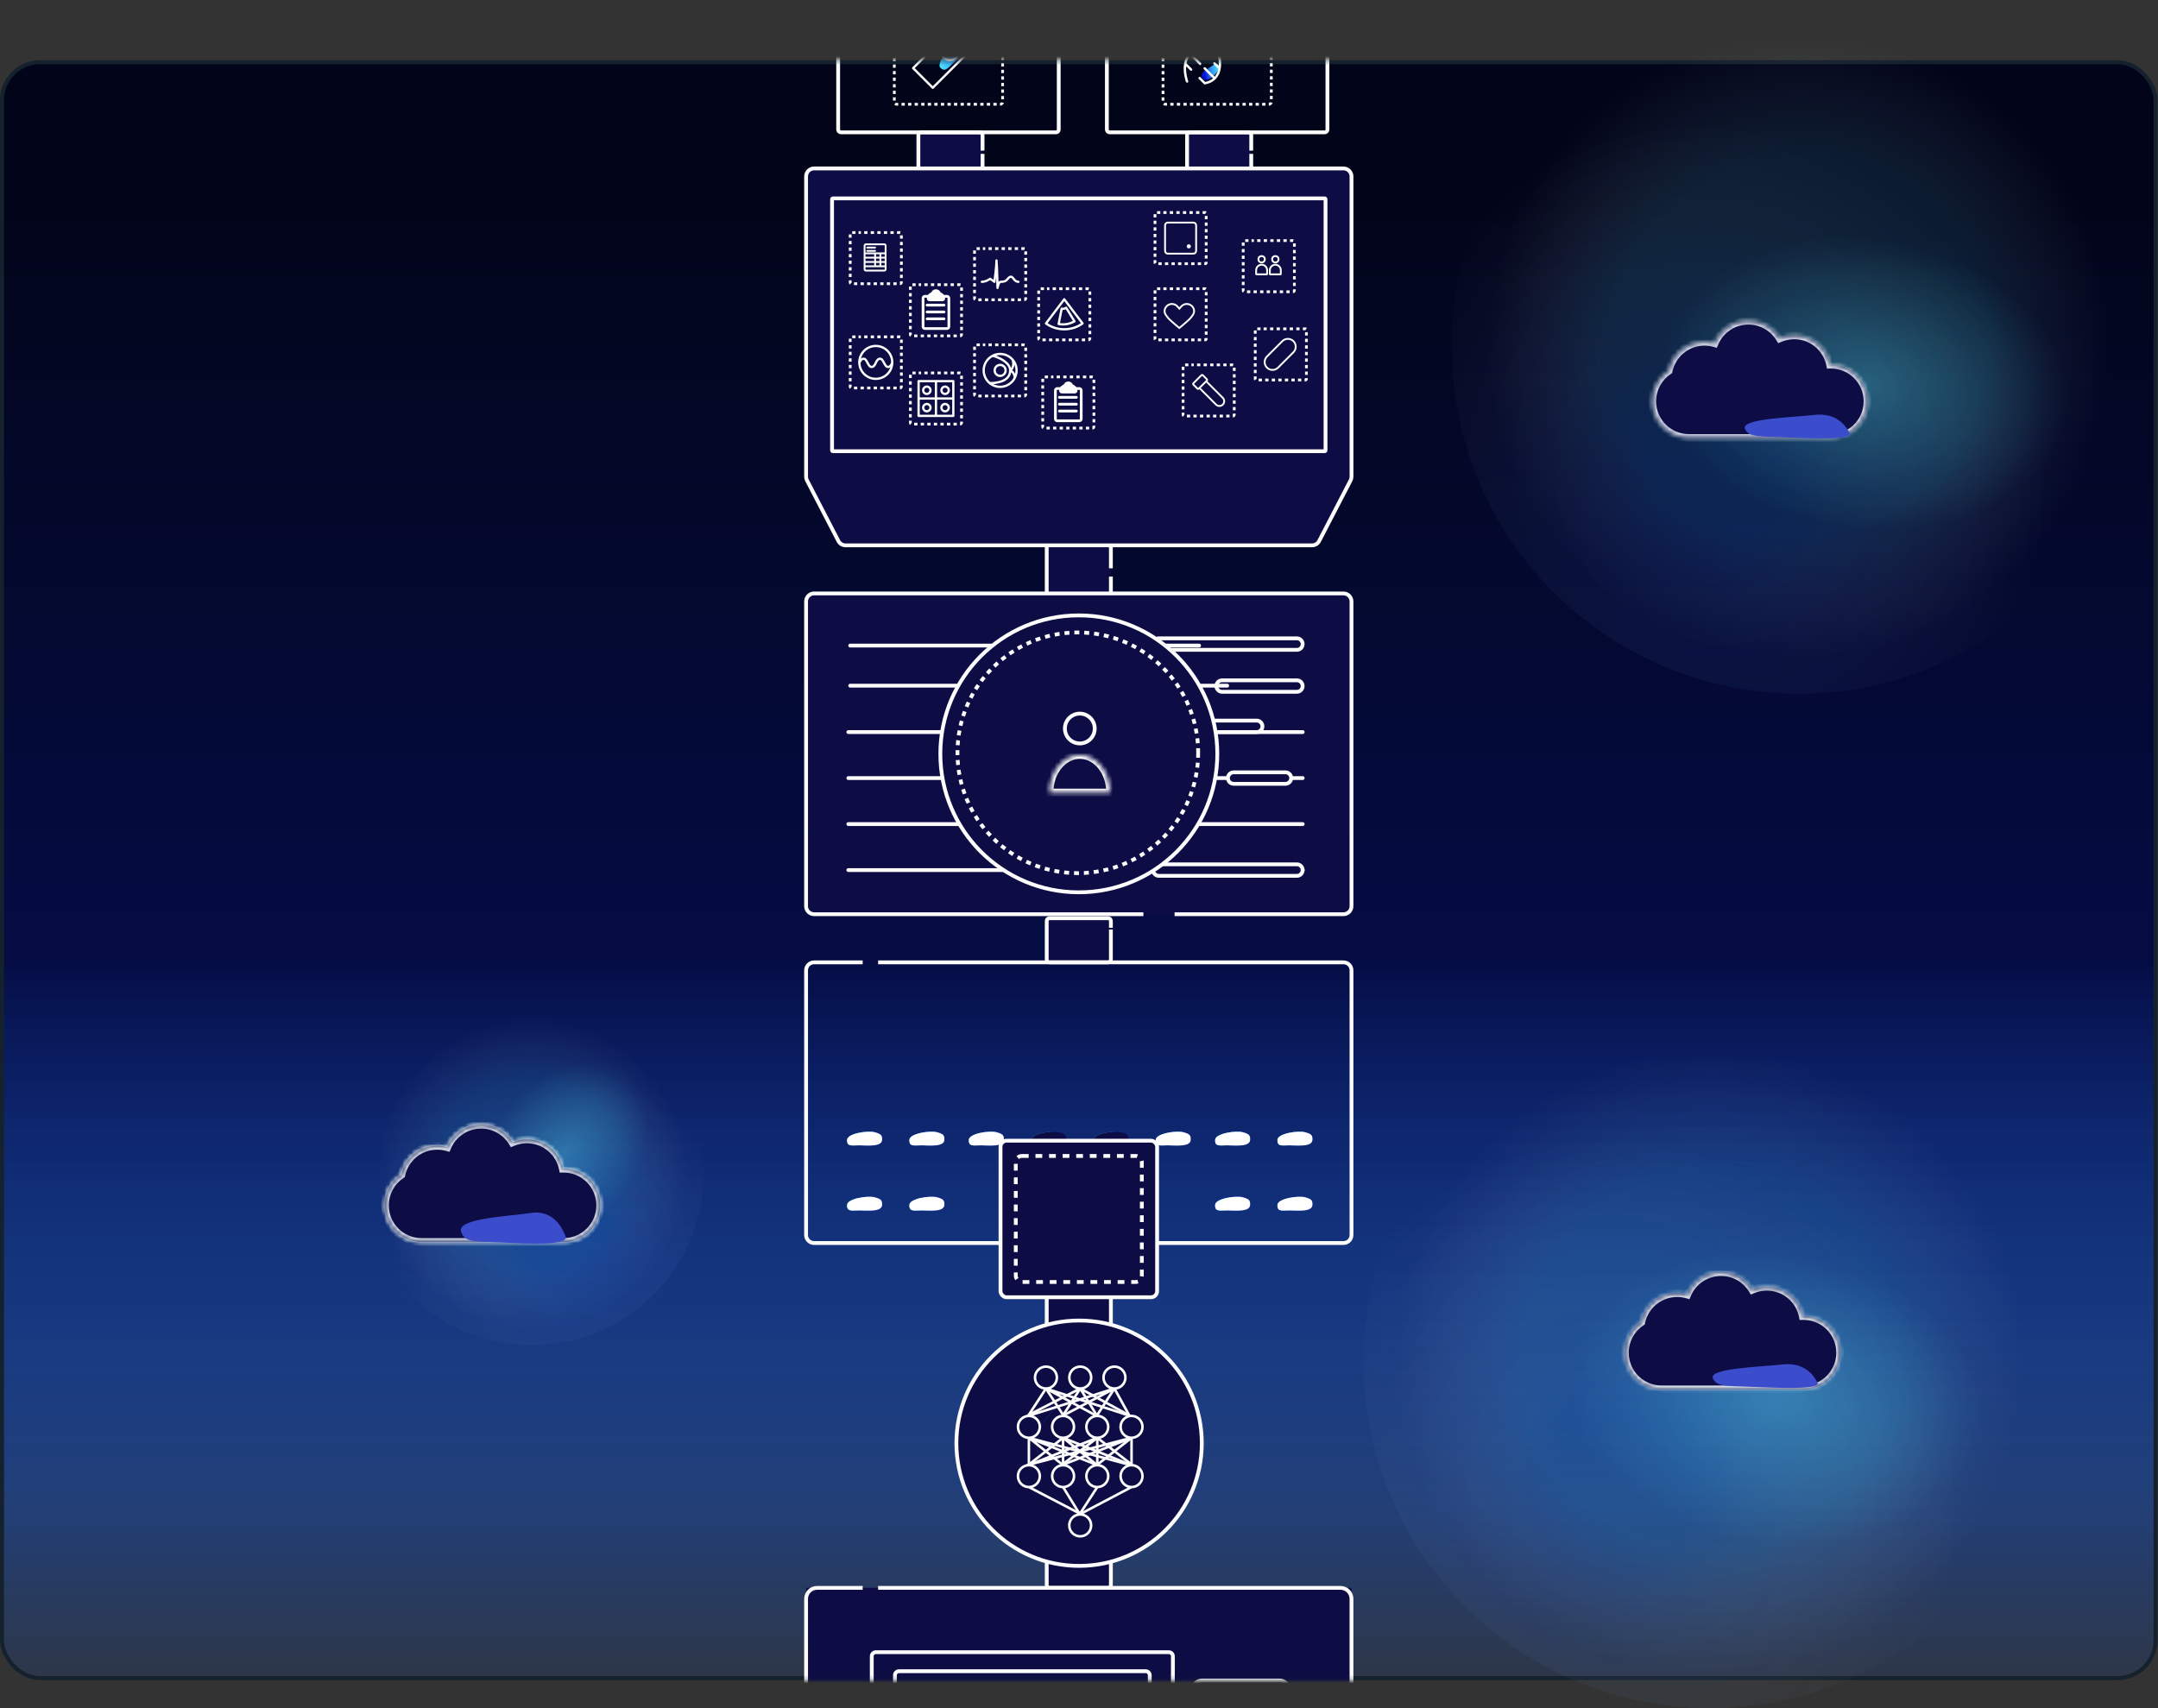 <svg width="480" height="380" viewBox="0 0 480 380" fill="none" xmlns="http://www.w3.org/2000/svg">
<rect x="0" y="0" width="480" height="380" fill="#333333" stroke="none"/>
<rect x="0.446" y="13.829" width="479.014" height="359.484" rx="8.474" fill="url(#paint0_linear_7612_48325)" stroke="#15212D" stroke-width="0.892"/>
<mask id="path-2-inside-1_7612_48325" fill="white">
<path fill-rule="evenodd" clip-rule="evenodd" d="M113.978 254.139C112.549 251.789 109.964 250.219 107.013 250.219C103.629 250.219 100.726 252.283 99.496 255.221C98.782 255.016 98.027 254.906 97.247 254.906C93.334 254.906 90.065 257.666 89.281 261.346C87.082 262.804 85.633 265.302 85.633 268.138C85.633 272.637 89.28 276.284 93.778 276.284C93.785 276.284 93.792 276.284 93.799 276.284C93.826 276.284 93.853 276.284 93.88 276.284H124.223C124.393 276.284 124.561 276.276 124.726 276.26C124.932 276.276 125.139 276.284 125.349 276.284C129.848 276.284 133.495 272.637 133.495 268.138C133.495 263.639 129.848 259.992 125.349 259.992C125.294 259.992 125.238 259.993 125.183 259.994C124.429 256.275 121.141 253.477 117.2 253.477C116.056 253.477 114.966 253.713 113.978 254.139Z"/>
</mask>
<path fill-rule="evenodd" clip-rule="evenodd" d="M113.978 254.139C112.549 251.789 109.964 250.219 107.013 250.219C103.629 250.219 100.726 252.283 99.496 255.221C98.782 255.016 98.027 254.906 97.247 254.906C93.334 254.906 90.065 257.666 89.281 261.346C87.082 262.804 85.633 265.302 85.633 268.138C85.633 272.637 89.28 276.284 93.778 276.284C93.785 276.284 93.792 276.284 93.799 276.284C93.826 276.284 93.853 276.284 93.88 276.284H124.223C124.393 276.284 124.561 276.276 124.726 276.26C124.932 276.276 125.139 276.284 125.349 276.284C129.848 276.284 133.495 272.637 133.495 268.138C133.495 263.639 129.848 259.992 125.349 259.992C125.294 259.992 125.238 259.993 125.183 259.994C124.429 256.275 121.141 253.477 117.2 253.477C116.056 253.477 114.966 253.713 113.978 254.139Z" fill="#0D0C45"/>
<path d="M113.978 254.139L113.254 254.579L113.637 255.209L114.314 254.917L113.978 254.139ZM99.496 255.221L99.263 256.035L99.987 256.243L100.278 255.548L99.496 255.221ZM89.281 261.346L89.749 262.052L90.037 261.86L90.109 261.522L89.281 261.346ZM93.799 276.284L93.812 275.436L93.805 275.436L93.797 275.436L93.799 276.284ZM124.726 276.26L124.79 275.415L124.717 275.41L124.645 275.417L124.726 276.26ZM125.183 259.994L124.353 260.162L124.493 260.855L125.2 260.841L125.183 259.994ZM107.013 251.066C109.656 251.066 111.973 252.471 113.254 254.579L114.702 253.698C113.126 251.106 110.272 249.371 107.013 249.371V251.066ZM100.278 255.548C101.381 252.914 103.982 251.066 107.013 251.066V249.371C103.275 249.371 100.072 251.651 98.714 254.893L100.278 255.548ZM97.247 255.754C97.948 255.754 98.623 255.852 99.263 256.035L99.73 254.406C98.94 254.18 98.107 254.059 97.247 254.059V255.754ZM90.109 261.522C90.812 258.226 93.742 255.754 97.247 255.754V254.059C92.926 254.059 89.318 257.106 88.452 261.169L90.109 261.522ZM86.48 268.138C86.48 265.598 87.777 263.36 89.749 262.052L88.812 260.639C86.387 262.249 84.785 265.006 84.785 268.138H86.48ZM93.778 275.436C89.748 275.436 86.48 272.169 86.48 268.138H84.785C84.785 273.105 88.812 277.131 93.778 277.131V275.436ZM93.797 275.436C93.791 275.436 93.785 275.436 93.778 275.436V277.131C93.786 277.131 93.794 277.131 93.801 277.131L93.797 275.436ZM93.88 275.437C93.858 275.437 93.835 275.437 93.812 275.436L93.786 277.131C93.817 277.131 93.849 277.132 93.88 277.132V275.437ZM124.223 275.437H93.88V277.132H124.223V275.437ZM124.645 275.417C124.506 275.43 124.366 275.437 124.223 275.437V277.132C124.42 277.132 124.615 277.122 124.807 277.104L124.645 275.417ZM125.349 275.436C125.161 275.436 124.974 275.429 124.79 275.415L124.662 277.105C124.889 277.122 125.118 277.131 125.349 277.131V275.436ZM132.647 268.138C132.647 272.169 129.38 275.436 125.349 275.436V277.131C130.316 277.131 134.342 273.105 134.342 268.138H132.647ZM125.349 260.84C129.38 260.84 132.647 264.107 132.647 268.138H134.342C134.342 263.171 130.316 259.145 125.349 259.145V260.84ZM125.2 260.841C125.25 260.84 125.299 260.84 125.349 260.84V259.145C125.288 259.145 125.227 259.145 125.166 259.147L125.2 260.841ZM117.2 254.324C120.731 254.324 123.677 256.831 124.353 260.162L126.014 259.825C125.181 255.72 121.552 252.629 117.2 252.629V254.324ZM114.314 254.917C115.198 254.536 116.173 254.324 117.2 254.324V252.629C115.938 252.629 114.735 252.89 113.643 253.361L114.314 254.917Z" fill="#D7DDE3" mask="url(#path-2-inside-1_7612_48325)"/>
<circle cx="118.27" cy="260.996" r="38.259" transform="rotate(-60 118.27 260.996)" fill="url(#paint1_radial_7612_48325)"/>
<circle cx="118.27" cy="260.996" r="38.259" transform="rotate(-60 118.27 260.996)" fill="url(#paint2_radial_7612_48325)"/>
<circle cx="118.27" cy="260.996" r="38.259" transform="rotate(-60 118.27 260.996)" fill="url(#paint3_radial_7612_48325)"/>
<mask id="path-5-inside-2_7612_48325" fill="white">
<path fill-rule="evenodd" clip-rule="evenodd" d="M113.978 254.147C112.549 251.796 109.964 250.227 107.013 250.227C103.629 250.227 100.726 252.291 99.496 255.228C98.782 255.024 98.027 254.914 97.247 254.914C93.334 254.914 90.065 257.674 89.281 261.353C87.082 262.812 85.633 265.31 85.633 268.146C85.633 272.644 89.28 276.291 93.778 276.291C93.785 276.291 93.792 276.291 93.799 276.291C93.826 276.292 93.853 276.292 93.88 276.292H124.223C124.393 276.292 124.561 276.284 124.726 276.268C124.932 276.284 125.139 276.291 125.349 276.291C129.848 276.291 133.495 272.644 133.495 268.146C133.495 263.647 129.848 260 125.349 260C125.294 260 125.238 260.001 125.183 260.002C124.429 256.283 121.141 253.484 117.2 253.484C116.056 253.484 114.966 253.72 113.978 254.147Z"/>
</mask>
<path fill-rule="evenodd" clip-rule="evenodd" d="M113.978 254.147C112.549 251.796 109.964 250.227 107.013 250.227C103.629 250.227 100.726 252.291 99.496 255.228C98.782 255.024 98.027 254.914 97.247 254.914C93.334 254.914 90.065 257.674 89.281 261.353C87.082 262.812 85.633 265.31 85.633 268.146C85.633 272.644 89.28 276.291 93.778 276.291C93.785 276.291 93.792 276.291 93.799 276.291C93.826 276.292 93.853 276.292 93.88 276.292H124.223C124.393 276.292 124.561 276.284 124.726 276.268C124.932 276.284 125.139 276.291 125.349 276.291C129.848 276.291 133.495 272.644 133.495 268.146C133.495 263.647 129.848 260 125.349 260C125.294 260 125.238 260.001 125.183 260.002C124.429 256.283 121.141 253.484 117.2 253.484C116.056 253.484 114.966 253.72 113.978 254.147Z" fill="#0D0C45"/>
<path d="M113.978 254.147L113.254 254.587L113.637 255.216L114.314 254.925L113.978 254.147ZM99.496 255.228L99.263 256.043L99.987 256.251L100.278 255.556L99.496 255.228ZM89.281 261.353L89.749 262.06L90.037 261.868L90.109 261.53L89.281 261.353ZM93.799 276.291L93.812 275.444L93.805 275.444L93.797 275.444L93.799 276.291ZM124.726 276.268L124.79 275.423L124.717 275.418L124.645 275.424L124.726 276.268ZM125.183 260.002L124.353 260.17L124.493 260.863L125.2 260.849L125.183 260.002ZM107.013 251.074C109.656 251.074 111.973 252.479 113.254 254.587L114.702 253.706C113.126 251.114 110.272 249.379 107.013 249.379V251.074ZM100.278 255.556C101.381 252.922 103.982 251.074 107.013 251.074V249.379C103.275 249.379 100.072 251.659 98.714 254.901L100.278 255.556ZM97.247 255.761C97.948 255.761 98.623 255.86 99.263 256.043L99.73 254.414C98.94 254.188 98.107 254.067 97.247 254.067V255.761ZM90.109 261.53C90.812 258.234 93.742 255.761 97.247 255.761V254.067C92.926 254.067 89.318 257.114 88.452 261.177L90.109 261.53ZM86.48 268.146C86.48 265.606 87.777 263.368 89.749 262.06L88.812 260.647C86.387 262.256 84.785 265.014 84.785 268.146H86.48ZM93.778 275.444C89.748 275.444 86.48 272.176 86.48 268.146H84.785C84.785 273.113 88.812 277.139 93.778 277.139V275.444ZM93.797 275.444C93.791 275.444 93.785 275.444 93.778 275.444V277.139C93.786 277.139 93.794 277.139 93.801 277.139L93.797 275.444ZM93.88 275.445C93.858 275.445 93.835 275.444 93.812 275.444L93.786 277.139C93.817 277.139 93.849 277.139 93.88 277.139V275.445ZM124.223 275.445H93.88V277.139H124.223V275.445ZM124.645 275.424C124.506 275.438 124.366 275.445 124.223 275.445V277.139C124.42 277.139 124.615 277.13 124.807 277.112L124.645 275.424ZM125.349 275.444C125.161 275.444 124.974 275.437 124.79 275.423L124.662 277.113C124.889 277.13 125.118 277.139 125.349 277.139V275.444ZM132.647 268.146C132.647 272.176 129.38 275.444 125.349 275.444V277.139C130.316 277.139 134.342 273.113 134.342 268.146H132.647ZM125.349 260.847C129.38 260.847 132.647 264.115 132.647 268.146H134.342C134.342 263.179 130.316 259.153 125.349 259.153V260.847ZM125.2 260.849C125.25 260.848 125.299 260.847 125.349 260.847V259.153C125.288 259.153 125.227 259.153 125.166 259.154L125.2 260.849ZM117.2 254.332C120.731 254.332 123.677 256.839 124.353 260.17L126.014 259.833C125.181 255.728 121.552 252.637 117.2 252.637V254.332ZM114.314 254.925C115.198 254.543 116.173 254.332 117.2 254.332V252.637C115.938 252.637 114.735 252.897 113.643 253.368L114.314 254.925Z" fill="#CFDAE5" mask="url(#path-5-inside-2_7612_48325)"/>
<g style="mix-blend-mode:multiply">
<path d="M118.019 269.85C113.201 270.604 101.417 271.009 102.571 274.062C103.24 275.83 104.293 276.198 108.934 276.297C113.574 276.395 126.744 277.545 125.804 275.061C124.949 272.8 122.837 269.097 118.019 269.85Z" fill="#3B4DCD"/>
</g>
<circle cx="380.449" cy="302.839" r="77.16" fill="url(#paint4_radial_7612_48325)"/>
<circle cx="380.449" cy="302.839" r="77.16" fill="url(#paint5_radial_7612_48325)"/>
<circle cx="380.449" cy="302.839" r="77.16" fill="url(#paint6_radial_7612_48325)"/>
<mask id="path-9-inside-3_7612_48325" fill="white">
<path fill-rule="evenodd" clip-rule="evenodd" d="M389.775 286.928C388.346 284.578 385.761 283.008 382.81 283.008C379.428 283.008 376.528 285.069 375.296 288.003C374.581 287.797 373.825 287.688 373.044 287.688C369.127 287.688 365.856 290.452 365.076 294.136C362.878 295.595 361.43 298.092 361.43 300.927C361.43 305.426 365.077 309.073 369.575 309.073C369.582 309.073 369.589 309.073 369.596 309.073C369.623 309.073 369.65 309.073 369.677 309.073H400.02C400.19 309.073 400.358 309.065 400.523 309.049C400.729 309.065 400.936 309.073 401.146 309.073C405.644 309.073 409.291 305.426 409.291 300.927C409.291 296.428 405.644 292.781 401.146 292.781C401.09 292.781 401.035 292.782 400.98 292.783C400.226 289.064 396.938 286.266 392.997 286.266C391.853 286.266 390.763 286.502 389.775 286.928Z"/>
</mask>
<path fill-rule="evenodd" clip-rule="evenodd" d="M389.775 286.928C388.346 284.578 385.761 283.008 382.81 283.008C379.428 283.008 376.528 285.069 375.296 288.003C374.581 287.797 373.825 287.688 373.044 287.688C369.127 287.688 365.856 290.452 365.076 294.136C362.878 295.595 361.43 298.092 361.43 300.927C361.43 305.426 365.077 309.073 369.575 309.073C369.582 309.073 369.589 309.073 369.596 309.073C369.623 309.073 369.65 309.073 369.677 309.073H400.02C400.19 309.073 400.358 309.065 400.523 309.049C400.729 309.065 400.936 309.073 401.146 309.073C405.644 309.073 409.291 305.426 409.291 300.927C409.291 296.428 405.644 292.781 401.146 292.781C401.09 292.781 401.035 292.782 400.98 292.783C400.226 289.064 396.938 286.266 392.997 286.266C391.853 286.266 390.763 286.502 389.775 286.928Z" fill="#0D0C45"/>
<path d="M389.775 286.928L389.051 287.368L389.434 287.998L390.111 287.706L389.775 286.928ZM375.296 288.003L375.062 288.817L375.786 289.025L376.077 288.331L375.296 288.003ZM365.076 294.136L365.544 294.842L365.833 294.65L365.905 294.312L365.076 294.136ZM369.596 309.073L369.609 308.225L369.601 308.225L369.594 308.225L369.596 309.073ZM400.523 309.049L400.587 308.204L400.514 308.199L400.442 308.206L400.523 309.049ZM400.98 292.783L400.15 292.951L400.29 293.644L400.997 293.63L400.98 292.783ZM382.81 283.855C385.453 283.855 387.769 285.26 389.051 287.368L390.499 286.488C388.923 283.895 386.069 282.16 382.81 282.16V283.855ZM376.077 288.331C377.182 285.7 379.781 283.855 382.81 283.855V282.16C379.075 282.16 375.874 284.437 374.514 287.675L376.077 288.331ZM373.044 288.535C373.745 288.535 374.422 288.634 375.062 288.817L375.53 287.188C374.739 286.961 373.905 286.84 373.044 286.84V288.535ZM365.905 294.312C366.604 291.011 369.536 288.535 373.044 288.535V286.84C368.719 286.84 365.109 289.893 364.247 293.96L365.905 294.312ZM362.277 300.927C362.277 298.388 363.573 296.15 365.544 294.842L364.607 293.43C362.183 295.039 360.582 297.796 360.582 300.927H362.277ZM369.575 308.225C365.545 308.225 362.277 304.958 362.277 300.927H360.582C360.582 305.894 364.609 309.92 369.575 309.92V308.225ZM369.594 308.225C369.588 308.225 369.582 308.225 369.575 308.225V309.92C369.583 309.92 369.59 309.92 369.598 309.92L369.594 308.225ZM369.677 308.226C369.654 308.226 369.632 308.226 369.609 308.225L369.583 309.92C369.614 309.92 369.646 309.921 369.677 309.921V308.226ZM400.02 308.226H369.677V309.921H400.02V308.226ZM400.442 308.206C400.303 308.219 400.163 308.226 400.02 308.226V309.921C400.217 309.921 400.412 309.911 400.604 309.893L400.442 308.206ZM401.146 308.225C400.958 308.225 400.771 308.218 400.587 308.204L400.459 309.894C400.686 309.911 400.915 309.92 401.146 309.92V308.225ZM408.444 300.927C408.444 304.958 405.176 308.225 401.146 308.225V309.92C406.113 309.92 410.139 305.894 410.139 300.927H408.444ZM401.146 293.629C405.176 293.629 408.444 296.896 408.444 300.927H410.139C410.139 295.96 406.113 291.934 401.146 291.934V293.629ZM400.997 293.63C401.047 293.629 401.096 293.629 401.146 293.629V291.934C401.085 291.934 401.024 291.934 400.963 291.936L400.997 293.63ZM392.997 287.113C396.527 287.113 399.474 289.62 400.15 292.951L401.811 292.614C400.978 288.509 397.349 285.418 392.997 285.418V287.113ZM390.111 287.706C390.995 287.325 391.97 287.113 392.997 287.113V285.418C391.735 285.418 390.532 285.679 389.44 286.15L390.111 287.706Z" fill="#CFDAE5" mask="url(#path-9-inside-3_7612_48325)"/>
<g style="mix-blend-mode:multiply">
<path d="M396.446 303.545C391.632 304.099 379.851 304.351 381.021 306.696C381.699 308.055 382.754 308.342 387.394 308.441C392.034 308.54 405.208 309.486 404.257 307.578C403.39 305.84 401.259 302.992 396.446 303.545Z" fill="#3B4DCD"/>
</g>
<circle cx="400.074" cy="77.16" r="77.16" fill="url(#paint7_radial_7612_48325)"/>
<circle cx="400.074" cy="77.16" r="77.16" fill="url(#paint8_radial_7612_48325)"/>
<circle cx="400.074" cy="77.16" r="77.16" fill="url(#paint9_radial_7612_48325)"/>
<mask id="path-13-inside-4_7612_48325" fill="white">
<path fill-rule="evenodd" clip-rule="evenodd" d="M395.861 75.279C394.432 72.929 391.847 71.359 388.896 71.359C385.511 71.359 382.609 73.423 381.379 76.361C380.665 76.156 379.91 76.047 379.13 76.047C375.217 76.047 371.948 78.807 371.163 82.486C368.965 83.945 367.516 86.442 367.516 89.278C367.516 93.777 371.163 97.424 375.661 97.424C375.668 97.424 375.675 97.424 375.682 97.424C375.709 97.425 375.736 97.425 375.763 97.425H406.106C406.276 97.425 406.443 97.417 406.609 97.401C406.814 97.416 407.022 97.424 407.232 97.424C411.73 97.424 415.377 93.777 415.377 89.278C415.377 84.78 411.73 81.133 407.232 81.133C407.176 81.133 407.121 81.133 407.066 81.135C406.312 77.416 403.024 74.617 399.083 74.617C397.939 74.617 396.849 74.853 395.861 75.279Z"/>
</mask>
<path fill-rule="evenodd" clip-rule="evenodd" d="M395.861 75.279C394.432 72.929 391.847 71.359 388.896 71.359C385.511 71.359 382.609 73.423 381.379 76.361C380.665 76.156 379.91 76.047 379.13 76.047C375.217 76.047 371.948 78.807 371.163 82.486C368.965 83.945 367.516 86.442 367.516 89.278C367.516 93.777 371.163 97.424 375.661 97.424C375.668 97.424 375.675 97.424 375.682 97.424C375.709 97.425 375.736 97.425 375.763 97.425H406.106C406.276 97.425 406.443 97.417 406.609 97.401C406.814 97.416 407.022 97.424 407.232 97.424C411.73 97.424 415.377 93.777 415.377 89.278C415.377 84.78 411.73 81.133 407.232 81.133C407.176 81.133 407.121 81.133 407.066 81.135C406.312 77.416 403.024 74.617 399.083 74.617C397.939 74.617 396.849 74.853 395.861 75.279Z" fill="#0D0C45"/>
<path d="M395.861 75.279L395.137 75.72L395.52 76.349L396.197 76.058L395.861 75.279ZM381.379 76.361L381.145 77.176L381.87 77.383L382.161 76.689L381.379 76.361ZM371.163 82.486L371.632 83.192L371.92 83.001L371.992 82.663L371.163 82.486ZM375.682 97.424L375.695 96.577L375.687 96.577L375.68 96.577L375.682 97.424ZM406.609 97.401L406.673 96.556L406.6 96.55L406.528 96.557L406.609 97.401ZM407.066 81.135L406.236 81.303L406.376 81.996L407.083 81.982L407.066 81.135ZM388.896 72.207C391.539 72.207 393.855 73.612 395.137 75.72L396.585 74.839C395.009 72.247 392.155 70.512 388.896 70.512V72.207ZM382.161 76.689C383.263 74.055 385.865 72.207 388.896 72.207V70.512C385.158 70.512 381.955 72.792 380.597 76.034L382.161 76.689ZM379.13 76.894C379.83 76.894 380.506 76.993 381.145 77.176L381.612 75.547C380.823 75.32 379.99 75.2 379.13 75.2V76.894ZM371.992 82.663C372.695 79.366 375.625 76.894 379.13 76.894V75.2C374.808 75.2 371.201 78.247 370.335 82.31L371.992 82.663ZM368.363 89.278C368.363 86.738 369.66 84.501 371.632 83.192L370.695 81.78C368.27 83.389 366.668 86.147 366.668 89.278H368.363ZM375.661 96.577C371.631 96.577 368.363 93.309 368.363 89.278H366.668C366.668 94.245 370.695 98.272 375.661 98.272V96.577ZM375.68 96.577C375.674 96.577 375.668 96.577 375.661 96.577V98.272C375.669 98.272 375.676 98.272 375.684 98.272L375.68 96.577ZM375.763 96.577C375.74 96.577 375.718 96.577 375.695 96.577L375.669 98.272C375.7 98.272 375.732 98.272 375.763 98.272V96.577ZM406.106 96.577H375.763V98.272H406.106V96.577ZM406.528 96.557C406.389 96.571 406.249 96.577 406.106 96.577V98.272C406.303 98.272 406.498 98.263 406.69 98.244L406.528 96.557ZM407.232 96.577C407.043 96.577 406.857 96.57 406.673 96.556L406.545 98.246C406.772 98.263 407.001 98.272 407.232 98.272V96.577ZM414.53 89.278C414.53 93.309 411.262 96.577 407.232 96.577V98.272C412.198 98.272 416.225 94.245 416.225 89.278H414.53ZM407.232 81.98C411.262 81.98 414.53 85.248 414.53 89.278H416.225C416.225 84.312 412.198 80.285 407.232 80.285V81.98ZM407.083 81.982C407.132 81.981 407.182 81.98 407.232 81.98V80.285C407.171 80.285 407.11 80.286 407.049 80.287L407.083 81.982ZM399.083 75.465C402.613 75.465 405.56 77.972 406.236 81.303L407.897 80.966C407.064 76.86 403.435 73.77 399.083 73.77V75.465ZM396.197 76.058C397.081 75.676 398.056 75.465 399.083 75.465V73.77C397.821 73.77 396.618 74.03 395.525 74.501L396.197 76.058Z" fill="#CFDAE5" mask="url(#path-13-inside-4_7612_48325)"/>
<g style="mix-blend-mode:multiply">
<path d="M403.579 92.303C398.765 92.856 386.984 93.109 388.154 95.454C388.832 96.813 389.886 97.1 394.527 97.199C399.167 97.297 412.341 98.244 411.389 96.335C410.523 94.598 408.392 91.749 403.579 92.303Z" fill="#3B4DCD"/>
</g>
<mask id="mask0_7612_48325" style="mask-type:alpha" maskUnits="userSpaceOnUse" x="0" y="13" width="480" height="361">
<rect x="0.446" y="13.829" width="479.014" height="359.484" rx="8.474" fill="#0D0D0D" stroke="#F8FCFF" stroke-width="0.892"/>
</mask>
<g mask="url(#mask0_7612_48325)">
<rect x="179.297" y="353.242" width="121.315" height="82.958" fill="#0D0C45"/>
<path d="M218.546 34.222V47.557C218.546 47.895 218.271 48.17 217.933 48.17H204.886C204.548 48.17 204.273 47.895 204.273 47.557V30.05C204.273 29.712 204.548 29.438 204.886 29.438H217.933C218.271 29.438 218.546 29.712 218.546 30.05V33.505" fill="#0D0C45"/>
<path d="M218.546 34.222V47.557C218.546 47.895 218.271 48.17 217.933 48.17H204.886C204.548 48.17 204.273 47.895 204.273 47.557V30.05C204.273 29.712 204.548 29.438 204.886 29.438H217.933C218.271 29.438 218.546 29.712 218.546 30.05V33.505" stroke="#FCFCFC" stroke-width="0.85" stroke-miterlimit="10"/>
<path d="M278.311 34.222V47.557C278.311 47.895 278.037 48.17 277.699 48.17H264.652C264.313 48.17 264.039 47.895 264.039 47.557V30.05C264.039 29.712 264.313 29.438 264.652 29.438H277.699C278.037 29.438 278.311 29.712 278.311 30.05V33.505" fill="#0D0C45"/>
<path d="M278.311 34.222V47.557C278.311 47.895 278.037 48.17 277.699 48.17H264.652C264.313 48.17 264.039 47.895 264.039 47.557V30.05C264.039 29.712 264.313 29.438 264.652 29.438H277.699C278.037 29.438 278.311 29.712 278.311 30.05V33.505" stroke="#FCFCFC" stroke-width="0.85" stroke-miterlimit="10"/>
<path d="M247.093 206.779V213.473C247.093 213.811 246.818 214.086 246.48 214.086H233.433C233.095 214.086 232.82 213.811 232.82 213.473V204.886C232.82 204.548 233.095 204.273 233.433 204.273H246.48C246.818 204.273 247.093 204.548 247.093 204.886V206.404" fill="#0D0C45"/>
<path d="M247.093 206.779V213.473C247.093 213.811 246.818 214.086 246.48 214.086H233.433C233.095 214.086 232.82 213.811 232.82 213.473V204.886C232.82 204.548 233.095 204.273 233.433 204.273H246.48C246.818 204.273 247.093 204.548 247.093 204.886V206.404" stroke="#FCFCFC" stroke-width="0.85" stroke-miterlimit="10"/>
<path d="M247.093 296.153V326.757C247.093 327.096 246.818 327.37 246.48 327.37H233.433C233.095 327.37 232.82 327.096 232.82 326.757V286.058C232.82 285.72 233.095 285.445 233.433 285.445H246.48C246.818 285.445 247.093 285.72 247.093 286.058V294.548" fill="#0D0C45"/>
<path d="M247.093 296.153V326.757C247.093 327.096 246.818 327.37 246.48 327.37H233.433C233.095 327.37 232.82 327.096 232.82 326.757V286.058C232.82 285.72 233.095 285.445 233.433 285.445H246.48C246.818 285.445 247.093 285.72 247.093 286.058V294.548" stroke="#FCFCFC" stroke-width="0.85" stroke-miterlimit="10"/>
<path d="M247.093 333.982V352.631C247.093 352.969 246.818 353.244 246.48 353.244H233.433C233.095 353.244 232.82 352.969 232.82 352.631V327.988C232.82 327.649 233.095 327.375 233.433 327.375H246.48C246.818 327.375 247.093 327.649 247.093 327.988V332.992" fill="#0D0C45"/>
<path d="M247.093 333.982V352.631C247.093 352.969 246.818 353.244 246.48 353.244H233.433C233.095 353.244 232.82 352.969 232.82 352.631V327.988C232.82 327.649 233.095 327.375 233.433 327.375H246.48C246.818 327.375 247.093 327.649 247.093 327.988V332.992" stroke="#FCFCFC" stroke-width="0.85" stroke-miterlimit="10"/>
<circle cx="240.021" cy="321.06" r="27.293" fill="#0D0C45" stroke="#FCFCFC" stroke-width="0.847"/>
<circle opacity="0.5" cx="240.179" cy="321.295" r="9.471" transform="rotate(-30 240.179 321.295)" fill="url(#paint10_linear_7612_48325)"/>
<circle cx="240.179" cy="321.295" r="9.471" transform="rotate(-30 240.179 321.295)" fill="#0D0C45"/>
<path d="M191.884 214.086L181.079 214.086C180.094 214.086 179.295 214.885 179.295 215.87L179.295 274.743C179.295 275.729 180.094 276.527 181.079 276.527L298.825 276.527C299.811 276.527 300.609 275.729 300.609 274.743L300.609 215.87C300.609 214.885 299.811 214.086 298.825 214.086L195.318 214.086" stroke="#FCFCFC" stroke-width="0.85" stroke-miterlimit="10"/>
<path d="M191.884 353.242L181.746 353.242C180.392 353.242 179.295 354.34 179.295 355.694L179.295 433.749C179.295 435.102 180.392 436.2 181.746 436.2L298.158 436.2C299.512 436.2 300.609 435.102 300.609 433.749L300.609 355.694C300.609 354.34 299.512 353.242 298.158 353.242L195.318 353.242" stroke="#FCFCFC" stroke-width="0.85" stroke-miterlimit="10"/>
<g style="mix-blend-mode:multiply">
<mask id="path-33-inside-5_7612_48325" fill="white">
<rect x="195.977" y="217.656" width="10.9" height="10.9" rx="0.613"/>
</mask>
<rect x="195.977" y="217.656" width="10.9" height="10.9" rx="0.613" stroke="#FCFCFC" stroke-width="1.699" stroke-dasharray="1.1 1.1" mask="url(#path-33-inside-5_7612_48325)"/>
</g>
<g style="mix-blend-mode:multiply">
<mask id="path-34-inside-6_7612_48325" fill="white">
<rect x="245.305" y="221.492" width="10.9" height="10.9" rx="0.613"/>
</mask>
<rect x="245.305" y="221.492" width="10.9" height="10.9" rx="0.613" stroke="#FCFCFC" stroke-width="1.699" stroke-dasharray="1.1 1.1" mask="url(#path-34-inside-6_7612_48325)"/>
</g>
<g style="mix-blend-mode:multiply">
<mask id="path-35-inside-7_7612_48325" fill="white">
<rect x="270.883" y="229.164" width="10.9" height="10.9" rx="0.613"/>
</mask>
<rect x="270.883" y="229.164" width="10.9" height="10.9" rx="0.613" stroke="#FCFCFC" stroke-width="1.699" stroke-dasharray="1.1 1.1" mask="url(#path-35-inside-7_7612_48325)"/>
</g>
<g style="mix-blend-mode:multiply">
<mask id="path-36-inside-8_7612_48325" fill="white">
<rect x="221.57" y="227.891" width="10.9" height="10.9" rx="0.613"/>
</mask>
<rect x="221.57" y="227.891" width="10.9" height="10.9" rx="0.613" stroke="#FCFCFC" stroke-width="1.699" stroke-dasharray="1.1 1.1" mask="url(#path-36-inside-8_7612_48325)"/>
</g>
<g style="mix-blend-mode:multiply">
<mask id="path-37-inside-9_7612_48325" fill="white">
<rect x="187.016" y="259.609" width="10.9" height="10.9" rx="0.613"/>
</mask>
<rect x="187.016" y="259.609" width="10.9" height="10.9" rx="0.613" stroke="#FCFCFC" stroke-width="1.695" stroke-dasharray="1.1 1.1" mask="url(#path-37-inside-9_7612_48325)"/>
</g>
<g style="mix-blend-mode:multiply">
<mask id="path-38-inside-10_7612_48325" fill="white">
<rect x="200.641" y="259.609" width="10.9" height="10.9" rx="0.613"/>
</mask>
<rect x="200.641" y="259.609" width="10.9" height="10.9" rx="0.613" stroke="#FCFCFC" stroke-width="1.695" stroke-dasharray="1.1 1.1" mask="url(#path-38-inside-10_7612_48325)"/>
</g>
<g style="mix-blend-mode:multiply">
<mask id="path-39-inside-11_7612_48325" fill="white">
<rect x="214.266" y="259.609" width="10.9" height="10.9" rx="0.613"/>
</mask>
<rect x="214.266" y="259.609" width="10.9" height="10.9" rx="0.613" stroke="#FCFCFC" stroke-width="1.695" stroke-dasharray="1.1 1.1" mask="url(#path-39-inside-11_7612_48325)"/>
</g>
<g style="mix-blend-mode:multiply">
<mask id="path-40-inside-12_7612_48325" fill="white">
<rect x="227.891" y="259.609" width="10.9" height="10.9" rx="0.613"/>
</mask>
<rect x="227.891" y="259.609" width="10.9" height="10.9" rx="0.613" stroke="#FCFCFC" stroke-width="1.695" stroke-dasharray="1.1 1.1" mask="url(#path-40-inside-12_7612_48325)"/>
</g>
<g style="mix-blend-mode:multiply">
<mask id="path-41-inside-13_7612_48325" fill="white">
<rect x="241.516" y="259.609" width="10.9" height="10.9" rx="0.613"/>
</mask>
<rect x="241.516" y="259.609" width="10.9" height="10.9" rx="0.613" stroke="#FCFCFC" stroke-width="1.695" stroke-dasharray="1.1 1.1" mask="url(#path-41-inside-13_7612_48325)"/>
</g>
<g style="mix-blend-mode:multiply">
<mask id="path-42-inside-14_7612_48325" fill="white">
<rect x="255.148" y="259.609" width="10.9" height="10.9" rx="0.613"/>
</mask>
<rect x="255.148" y="259.609" width="10.9" height="10.9" rx="0.613" stroke="#FCFCFC" stroke-width="1.695" stroke-dasharray="1.1 1.1" mask="url(#path-42-inside-14_7612_48325)"/>
</g>
<g style="mix-blend-mode:multiply">
<mask id="path-43-inside-15_7612_48325" fill="white">
<rect x="268.773" y="259.609" width="10.9" height="10.9" rx="0.613"/>
</mask>
<rect x="268.773" y="259.609" width="10.9" height="10.9" rx="0.613" stroke="#FCFCFC" stroke-width="1.695" stroke-dasharray="1.1 1.1" mask="url(#path-43-inside-15_7612_48325)"/>
</g>
<g style="mix-blend-mode:multiply">
<mask id="path-44-inside-16_7612_48325" fill="white">
<rect x="282.391" y="259.609" width="10.9" height="10.9" rx="0.613"/>
</mask>
<rect x="282.391" y="259.609" width="10.9" height="10.9" rx="0.613" stroke="#FCFCFC" stroke-width="1.695" stroke-dasharray="1.1 1.1" mask="url(#path-44-inside-16_7612_48325)"/>
</g>
<g style="mix-blend-mode:multiply">
<mask id="path-45-inside-17_7612_48325" fill="white">
<rect x="187.016" y="245.305" width="10.9" height="10.9" rx="0.613"/>
</mask>
<rect x="187.016" y="245.305" width="10.9" height="10.9" rx="0.613" stroke="#FCFCFC" stroke-width="1.695" stroke-dasharray="1.1 1.1" mask="url(#path-45-inside-17_7612_48325)"/>
</g>
<path d="M190.729 254.801C192.358 254.728 196.139 255.35 196.209 253.564C196.249 252.529 195.969 252.248 194.517 251.859C193.065 251.47 188.476 252.131 188.419 253.585C188.367 254.908 189.099 254.875 190.729 254.801Z" fill="url(#paint11_linear_7612_48325)"/>
<path d="M190.729 269.278C192.358 269.204 196.139 269.826 196.209 268.04C196.249 267.005 195.969 266.724 194.517 266.335C193.065 265.946 188.476 266.608 188.419 268.061C188.367 269.384 189.099 269.351 190.729 269.278Z" fill="url(#paint12_linear_7612_48325)"/>
<path d="M204.588 254.801C206.218 254.728 209.999 255.35 210.068 253.564C210.109 252.529 209.828 252.248 208.376 251.859C206.924 251.47 202.335 252.131 202.278 253.585C202.227 254.908 202.959 254.875 204.588 254.801Z" fill="url(#paint13_linear_7612_48325)"/>
<path d="M204.588 269.278C206.218 269.204 209.999 269.826 210.068 268.04C210.109 267.005 209.828 266.724 208.376 266.335C206.924 265.946 202.335 266.608 202.278 268.061C202.227 269.384 202.959 269.351 204.588 269.278Z" fill="url(#paint14_linear_7612_48325)"/>
<path d="M217.807 254.801C219.436 254.728 223.217 255.35 223.287 253.564C223.327 252.529 223.047 252.248 221.595 251.859C220.143 251.47 215.554 252.131 215.497 253.585C215.445 254.908 216.178 254.875 217.807 254.801Z" fill="url(#paint15_linear_7612_48325)"/>
<path d="M231.666 254.801C233.296 254.728 237.077 255.35 237.146 253.564C237.187 252.529 236.906 252.248 235.454 251.859C234.002 251.47 229.413 252.131 229.356 253.585C229.305 254.908 230.037 254.875 231.666 254.801Z" fill="url(#paint16_linear_7612_48325)"/>
<path d="M231.666 269.278C233.296 269.204 237.077 269.826 237.146 268.04C237.187 267.005 236.906 266.724 235.454 266.335C234.002 265.946 229.413 266.608 229.356 268.061C229.305 269.384 230.037 269.351 231.666 269.278Z" fill="url(#paint17_linear_7612_48325)"/>
<path d="M245.51 254.801C247.14 254.728 250.92 255.35 250.99 253.564C251.03 252.529 250.75 252.248 249.298 251.859C247.846 251.47 243.257 252.131 243.2 253.585C243.148 254.908 243.881 254.875 245.51 254.801Z" fill="url(#paint18_linear_7612_48325)"/>
<path d="M245.51 269.278C247.14 269.204 250.92 269.826 250.99 268.04C251.03 267.005 250.75 266.724 249.298 266.335C247.846 265.946 243.257 266.608 243.2 268.061C243.148 269.384 243.881 269.351 245.51 269.278Z" fill="url(#paint19_linear_7612_48325)"/>
<path d="M259.37 254.801C260.999 254.728 264.78 255.35 264.849 253.564C264.89 252.529 264.61 252.248 263.158 251.859C261.706 251.47 257.116 252.131 257.059 253.585C257.008 254.908 257.74 254.875 259.37 254.801Z" fill="url(#paint20_linear_7612_48325)"/>
<path d="M272.588 254.801C274.218 254.728 277.999 255.35 278.068 253.564C278.109 252.529 277.828 252.248 276.376 251.859C274.924 251.47 270.335 252.131 270.278 253.585C270.227 254.908 270.959 254.875 272.588 254.801Z" fill="url(#paint21_linear_7612_48325)"/>
<path d="M272.588 269.278C274.218 269.204 277.999 269.826 278.068 268.04C278.109 267.005 277.828 266.724 276.376 266.335C274.924 265.946 270.335 266.608 270.278 268.061C270.227 269.384 270.959 269.351 272.588 269.278Z" fill="url(#paint22_linear_7612_48325)"/>
<path d="M286.448 254.801C288.077 254.728 291.858 255.35 291.928 253.564C291.968 252.529 291.688 252.248 290.236 251.859C288.784 251.47 284.194 252.131 284.138 253.585C284.086 254.908 284.818 254.875 286.448 254.801Z" fill="url(#paint23_linear_7612_48325)"/>
<path d="M286.448 269.278C288.077 269.204 291.858 269.826 291.928 268.04C291.968 267.005 291.688 266.724 290.236 266.335C288.784 265.946 284.194 266.608 284.138 268.061C284.086 269.384 284.818 269.351 286.448 269.278Z" fill="url(#paint24_linear_7612_48325)"/>
<path d="M190.729 254.801C192.358 254.728 196.139 255.35 196.209 253.564C196.249 252.529 195.969 252.248 194.517 251.859C193.065 251.47 188.476 252.131 188.419 253.585C188.367 254.908 189.099 254.875 190.729 254.801Z" fill="white"/>
<path d="M190.729 269.278C192.358 269.204 196.139 269.826 196.209 268.04C196.249 267.005 195.969 266.724 194.517 266.335C193.065 265.946 188.476 266.608 188.419 268.061C188.367 269.384 189.099 269.351 190.729 269.278Z" fill="white"/>
<path d="M204.58 254.801C206.21 254.728 209.991 255.35 210.06 253.564C210.101 252.529 209.82 252.248 208.368 251.859C206.917 251.47 202.327 252.131 202.27 253.585C202.219 254.908 202.951 254.875 204.58 254.801Z" fill="white"/>
<path d="M204.58 269.278C206.21 269.204 209.991 269.826 210.06 268.04C210.101 267.005 209.82 266.724 208.368 266.335C206.917 265.946 202.327 266.608 202.27 268.061C202.219 269.384 202.951 269.351 204.58 269.278Z" fill="white"/>
<path d="M217.807 254.801C219.436 254.728 223.217 255.35 223.287 253.564C223.327 252.529 223.047 252.248 221.595 251.859C220.143 251.47 215.554 252.131 215.497 253.585C215.445 254.908 216.178 254.875 217.807 254.801Z" fill="white"/>
<path d="M231.666 254.801C233.296 254.728 237.077 255.35 237.146 253.564C237.187 252.529 236.906 252.248 235.454 251.859C234.002 251.47 229.413 252.131 229.356 253.585C229.305 254.908 230.037 254.875 231.666 254.801Z" fill="#0D0C45"/>
<path d="M245.51 254.801C247.14 254.728 250.92 255.35 250.99 253.564C251.03 252.529 250.75 252.248 249.298 251.859C247.846 251.47 243.257 252.131 243.2 253.585C243.148 254.908 243.881 254.875 245.51 254.801Z" fill="#0D0C45"/>
<path d="M259.37 254.801C260.999 254.728 264.78 255.35 264.849 253.564C264.89 252.529 264.61 252.248 263.158 251.859C261.706 251.47 257.116 252.131 257.059 253.585C257.008 254.908 257.74 254.875 259.37 254.801Z" fill="white"/>
<path d="M272.588 254.801C274.218 254.728 277.999 255.35 278.068 253.564C278.109 252.529 277.828 252.248 276.376 251.859C274.924 251.47 270.335 252.131 270.278 253.585C270.227 254.908 270.959 254.875 272.588 254.801Z" fill="white"/>
<path d="M272.588 269.278C274.218 269.204 277.999 269.826 278.068 268.04C278.109 267.005 277.828 266.724 276.376 266.335C274.924 265.946 270.335 266.608 270.278 268.061C270.227 269.384 270.959 269.351 272.588 269.278Z" fill="white"/>
<path d="M286.448 254.801C288.077 254.728 291.858 255.35 291.928 253.564C291.968 252.529 291.688 252.248 290.236 251.859C288.784 251.47 284.194 252.131 284.138 253.585C284.086 254.908 284.818 254.875 286.448 254.801Z" fill="white"/>
<path d="M286.448 269.278C288.077 269.204 291.858 269.826 291.928 268.04C291.968 267.005 291.688 266.724 290.236 266.335C288.784 265.946 284.194 266.608 284.138 268.061C284.086 269.384 284.818 269.351 286.448 269.278Z" fill="white"/>
<g style="mix-blend-mode:multiply">
<mask id="path-72-inside-18_7612_48325" fill="white">
<rect x="200.641" y="245.305" width="10.9" height="10.9" rx="0.613"/>
</mask>
<rect x="200.641" y="245.305" width="10.9" height="10.9" rx="0.613" stroke="#FCFCFC" stroke-width="1.695" stroke-dasharray="1.1 1.1" mask="url(#path-72-inside-18_7612_48325)"/>
</g>
<g style="mix-blend-mode:multiply">
<mask id="path-73-inside-19_7612_48325" fill="white">
<rect x="214.266" y="245.305" width="10.9" height="10.9" rx="0.613"/>
</mask>
<rect x="214.266" y="245.305" width="10.9" height="10.9" rx="0.613" stroke="#FCFCFC" stroke-width="1.695" stroke-dasharray="1.1 1.1" mask="url(#path-73-inside-19_7612_48325)"/>
</g>
<g style="mix-blend-mode:multiply">
<mask id="path-74-inside-20_7612_48325" fill="white">
<rect x="227.891" y="245.305" width="10.9" height="10.9" rx="0.613"/>
</mask>
<rect x="227.891" y="245.305" width="10.9" height="10.9" rx="0.613" stroke="#FCFCFC" stroke-width="1.695" stroke-dasharray="1.1 1.1" mask="url(#path-74-inside-20_7612_48325)"/>
</g>
<g style="mix-blend-mode:multiply">
<mask id="path-75-inside-21_7612_48325" fill="white">
<rect x="241.516" y="245.305" width="10.9" height="10.9" rx="0.613"/>
</mask>
<rect x="241.516" y="245.305" width="10.9" height="10.9" rx="0.613" stroke="#FCFCFC" stroke-width="1.695" stroke-dasharray="1.1 1.1" mask="url(#path-75-inside-21_7612_48325)"/>
</g>
<g style="mix-blend-mode:multiply">
<mask id="path-76-inside-22_7612_48325" fill="white">
<rect x="255.148" y="245.305" width="10.9" height="10.9" rx="0.613"/>
</mask>
<rect x="255.148" y="245.305" width="10.9" height="10.9" rx="0.613" stroke="#FCFCFC" stroke-width="1.695" stroke-dasharray="1.1 1.1" mask="url(#path-76-inside-22_7612_48325)"/>
</g>
<g style="mix-blend-mode:multiply">
<mask id="path-77-inside-23_7612_48325" fill="white">
<rect x="268.773" y="245.305" width="10.9" height="10.9" rx="0.613"/>
</mask>
<rect x="268.773" y="245.305" width="10.9" height="10.9" rx="0.613" stroke="#FCFCFC" stroke-width="1.695" stroke-dasharray="1.1 1.1" mask="url(#path-77-inside-23_7612_48325)"/>
</g>
<g style="mix-blend-mode:multiply">
<mask id="path-78-inside-24_7612_48325" fill="white">
<rect x="282.391" y="245.305" width="10.9" height="10.9" rx="0.613"/>
</mask>
<rect x="282.391" y="245.305" width="10.9" height="10.9" rx="0.613" stroke="#FCFCFC" stroke-width="1.695" stroke-dasharray="1.1 1.1" mask="url(#path-78-inside-24_7612_48325)"/>
</g>
<path d="M247.885 308.895C246.54 308.895 245.449 307.805 245.449 306.459C245.449 305.114 246.54 304.023 247.885 304.023C249.231 304.023 250.321 305.114 250.321 306.459C250.321 307.805 249.231 308.895 247.885 308.895Z" fill="#0D0C45"/>
<path d="M247.885 308.895C246.54 308.895 245.449 307.805 245.449 306.459C245.449 305.114 246.54 304.023 247.885 304.023C249.231 304.023 250.321 305.114 250.321 306.459C250.321 307.805 249.231 308.895 247.885 308.895ZM247.885 308.895L251.235 314.985M247.885 308.895L243.927 314.985M247.885 308.895L236.315 314.985M247.885 308.895L228.703 314.985" stroke="#FCFCFC" stroke-width="0.566"/>
<path d="M240.277 308.895C238.931 308.895 237.841 307.805 237.841 306.459C237.841 305.114 238.931 304.023 240.277 304.023C241.622 304.023 242.713 305.114 242.713 306.459C242.713 307.805 241.622 308.895 240.277 308.895Z" fill="#0D0C45"/>
<path d="M240.277 308.895C238.931 308.895 237.841 307.805 237.841 306.459C237.841 305.114 238.931 304.023 240.277 304.023C241.622 304.023 242.713 305.114 242.713 306.459C242.713 307.805 241.622 308.895 240.277 308.895ZM240.277 308.895L251.086 314.833M240.277 308.895L243.93 314.833M240.277 308.895L236.471 314.833M240.277 308.895L228.706 314.833" stroke="#FCFCFC" stroke-width="0.566"/>
<path d="M232.649 308.895C231.304 308.895 230.213 307.805 230.213 306.459C230.213 305.114 231.304 304.023 232.649 304.023C233.994 304.023 235.085 305.114 235.085 306.459C235.085 307.805 233.994 308.895 232.649 308.895Z" fill="#0D0C45"/>
<path d="M232.649 308.895C231.304 308.895 230.213 307.805 230.213 306.459C230.213 305.114 231.304 304.023 232.649 304.023C233.994 304.023 235.085 305.114 235.085 306.459C235.085 307.805 233.994 308.895 232.649 308.895ZM232.649 308.895L251.375 314.985M232.649 308.895L243.915 314.985M232.649 308.895L236.607 314.985M232.649 308.895L228.691 314.985" stroke="#FCFCFC" stroke-width="0.566"/>
<path d="M240.267 336.906C238.922 336.906 237.831 337.997 237.831 339.342C237.831 340.687 238.922 341.778 240.267 341.778C241.613 341.778 242.703 340.687 242.703 339.342C242.703 337.997 241.613 336.906 240.267 336.906Z" fill="#0D0C45" stroke="#FCFCFC" stroke-width="0.566"/>
<path d="M251.689 319.856C250.344 319.856 249.253 318.766 249.253 317.42C249.253 316.075 250.344 314.984 251.689 314.984C253.034 314.984 254.125 316.075 254.125 317.42C254.125 318.766 253.034 319.856 251.689 319.856Z" fill="#0D0C45"/>
<path d="M251.689 319.856C250.344 319.856 249.253 318.766 249.253 317.42C249.253 316.075 250.344 314.984 251.689 314.984C253.034 314.984 254.125 316.075 254.125 317.42C254.125 318.766 253.034 319.856 251.689 319.856ZM251.689 319.856L251.689 325.946M251.689 319.856L243.925 325.946M251.689 319.856L236.16 325.946M251.689 319.856L228.396 325.946" stroke="#FCFCFC" stroke-width="0.566"/>
<path d="M244.068 319.856C242.722 319.856 241.632 318.766 241.632 317.42C241.632 316.075 242.722 314.984 244.068 314.984C245.413 314.984 246.503 316.075 246.503 317.42C246.503 318.766 245.413 319.856 244.068 319.856Z" fill="#0D0C45"/>
<path d="M244.068 319.856C242.722 319.856 241.632 318.766 241.632 317.42C241.632 316.075 242.722 314.984 244.068 314.984C245.413 314.984 246.503 316.075 246.503 317.42C246.503 318.766 245.413 319.856 244.068 319.856ZM244.068 319.856L251.68 325.794M244.068 319.856L244.068 325.794M244.068 319.856L236.303 325.794M244.068 319.856L228.386 326.098" stroke="#FCFCFC" stroke-width="0.566"/>
<path d="M236.455 319.856C235.11 319.856 234.019 318.766 234.019 317.42C234.019 316.075 235.11 314.984 236.455 314.984C237.801 314.984 238.891 316.075 238.891 317.42C238.891 318.766 237.801 319.856 236.455 319.856Z" fill="#0D0C45"/>
<path d="M236.455 319.856C235.11 319.856 234.019 318.766 234.019 317.42C234.019 316.075 235.11 314.984 236.455 314.984C237.801 314.984 238.891 316.075 238.891 317.42C238.891 318.766 237.801 319.856 236.455 319.856ZM236.455 319.856L251.68 325.946M236.455 319.856L244.068 325.946M236.455 319.856L236.455 325.946M236.455 319.856L228.691 325.946" stroke="#FCFCFC" stroke-width="0.566"/>
<path d="M228.855 319.856C227.509 319.856 226.419 318.766 226.419 317.42C226.419 316.075 227.509 314.984 228.855 314.984C230.2 314.984 231.291 316.075 231.291 317.42C231.291 318.766 230.2 319.856 228.855 319.856Z" fill="#0D0C45"/>
<path d="M228.855 319.856C227.509 319.856 226.419 318.766 226.419 317.42C226.419 316.075 227.509 314.984 228.855 314.984C230.2 314.984 231.291 316.075 231.291 317.42C231.291 318.766 230.2 319.856 228.855 319.856ZM228.855 319.856L251.539 325.946M228.855 319.856L244.079 325.946M228.855 319.856L236.467 325.946M228.855 319.856L228.855 325.946" stroke="#FCFCFC" stroke-width="0.566"/>
<path d="M251.689 325.945C250.344 325.945 249.253 327.035 249.253 328.381C249.253 329.726 250.344 330.817 251.689 330.817C253.034 330.817 254.125 329.726 254.125 328.381C254.125 327.035 253.034 325.945 251.689 325.945Z" fill="#0D0C45"/>
<path d="M251.689 330.817C250.344 330.817 249.253 329.726 249.253 328.381C249.253 327.035 250.344 325.945 251.689 325.945C253.034 325.945 254.125 327.035 254.125 328.381C254.125 329.726 253.034 330.817 251.689 330.817ZM251.689 330.817L240.119 336.906" stroke="#FCFCFC" stroke-width="0.566"/>
<path d="M244.072 325.945C242.727 325.945 241.636 327.035 241.636 328.381C241.636 329.726 242.727 330.817 244.072 330.817C245.417 330.817 246.508 329.726 246.508 328.381C246.508 327.035 245.417 325.945 244.072 325.945Z" fill="#0D0C45"/>
<path d="M244.072 330.817C242.727 330.817 241.636 329.726 241.636 328.381C241.636 327.035 242.727 325.945 244.072 325.945C245.417 325.945 246.508 327.035 246.508 328.381C246.508 329.726 245.417 330.817 244.072 330.817ZM244.072 330.817L240.114 336.906" stroke="#FCFCFC" stroke-width="0.566"/>
<path d="M236.463 325.949C235.118 325.949 234.027 327.039 234.027 328.384C234.027 329.73 235.118 330.82 236.463 330.82C237.809 330.82 238.899 329.73 238.899 328.384C238.899 327.039 237.809 325.949 236.463 325.949Z" fill="#0D0C45"/>
<path d="M236.463 330.82C235.118 330.82 234.027 329.73 234.027 328.384C234.027 327.039 235.118 325.949 236.463 325.949C237.809 325.949 238.899 327.039 238.899 328.384C238.899 329.73 237.809 330.82 236.463 330.82ZM236.463 330.82L240.117 336.758" stroke="#FCFCFC" stroke-width="0.566"/>
<path d="M228.855 325.949C227.51 325.949 226.419 327.039 226.419 328.384C226.419 329.73 227.51 330.82 228.855 330.82C230.2 330.82 231.291 329.73 231.291 328.384C231.291 327.039 230.2 325.949 228.855 325.949Z" fill="#0D0C45"/>
<path d="M228.855 330.82C227.51 330.82 226.419 329.73 226.419 328.384C226.419 327.039 227.51 325.949 228.855 325.949C230.2 325.949 231.291 327.039 231.291 328.384C231.291 329.73 230.2 330.82 228.855 330.82ZM228.855 330.82L240.273 336.758" stroke="#FCFCFC" stroke-width="0.566"/>
<rect x="222.542" y="253.761" width="34.831" height="34.831" rx="1.359" fill="#0D0C45" stroke="#FCFCFC" stroke-width="0.85"/>
<rect x="225.94" y="257.159" width="28.035" height="28.035" rx="1.359" fill="#0D0C45" stroke="#FCFCFC" stroke-width="0.85" stroke-dasharray="1.51 1.51"/>
<rect x="265.286" y="373.856" width="21.474" height="42.279" rx="2.044" stroke="#FCFCFC" stroke-width="0.85"/>
<path d="M193.906 368.457C193.906 367.959 194.31 367.555 194.809 367.555H259.981C260.48 367.555 260.884 367.959 260.884 368.457V406.638V415.506C260.884 416.005 260.48 416.409 259.981 416.409H194.809C194.31 416.409 193.906 416.005 193.906 415.506V406.638V368.457Z" stroke="#FCFCFC" stroke-width="0.85"/>
<path d="M199.062 372.684C199.062 372.185 199.467 371.781 199.965 371.781H254.833C255.332 371.781 255.736 372.185 255.736 372.684V404.068V411.237C255.736 411.736 255.332 412.14 254.833 412.14H199.965C199.467 412.14 199.062 411.736 199.062 411.237V404.068V372.684Z" stroke="#FCFCFC" stroke-width="0.85"/>
<path d="M251.288 -5.352L246.81 -5.352C246.471 -5.352 246.197 -5.077 246.197 -4.739L246.197 28.824C246.197 29.163 246.471 29.437 246.81 29.437L294.645 29.437C294.983 29.437 295.258 29.163 295.258 28.824L295.258 -4.739C295.258 -5.077 294.983 -5.352 294.645 -5.352L254.196 -5.352" stroke="#FCFCFC" stroke-width="0.85" stroke-miterlimit="10"/>
<path d="M247.093 128.263V163.517C247.093 163.856 246.818 164.13 246.48 164.13H233.433C233.095 164.13 232.82 163.856 232.82 163.517V116.574C232.82 116.235 233.095 115.961 233.433 115.961H246.48C246.818 115.961 247.093 116.235 247.093 116.574V126.42" fill="#0D0C45"/>
<path d="M247.093 128.263V163.517C247.093 163.856 246.818 164.13 246.48 164.13H233.433C233.095 164.13 232.82 163.856 232.82 163.517V116.574C232.82 116.235 233.095 115.961 233.433 115.961H246.48C246.818 115.961 247.093 116.235 247.093 116.574V126.42" stroke="#FCFCFC" stroke-width="0.85" stroke-miterlimit="10"/>
<path d="M179.297 39.253C179.297 38.267 180.096 37.469 181.081 37.469H298.827C299.813 37.469 300.611 38.267 300.611 39.253V106.041C300.611 106.327 300.543 106.608 300.411 106.862L293.416 120.356C293.109 120.947 292.498 121.319 291.832 121.319H188.069C187.402 121.319 186.791 120.947 186.485 120.355L179.497 106.862C179.365 106.608 179.297 106.327 179.297 106.041V39.253Z" fill="#0D0C45" stroke="#FCFCFC" stroke-width="0.85" stroke-miterlimit="10"/>
<path d="M185.073 44.324C185.073 44.22 185.157 44.136 185.261 44.136H250.658H294.646C294.75 44.136 294.834 44.22 294.834 44.324V100.187C294.834 100.291 294.75 100.375 294.646 100.375H250.658H185.261C185.157 100.375 185.073 100.291 185.073 100.187V44.324Z" stroke="#FCFCFC" stroke-width="0.85"/>
<path d="M191.522 -5.352L187.044 -5.352C186.706 -5.352 186.431 -5.077 186.431 -4.739L186.431 28.824C186.431 29.163 186.706 29.437 187.044 29.437L210.962 29.437L234.879 29.437C235.218 29.437 235.492 29.163 235.492 28.824L235.492 -4.739C235.492 -5.077 235.218 -5.352 234.879 -5.352L194.43 -5.352" stroke="#FCFCFC" stroke-width="0.85" stroke-miterlimit="10"/>
<g style="mix-blend-mode:multiply">
<mask id="path-113-inside-25_7612_48325" fill="white">
<rect x="195.922" y="105.469" width="10.9" height="10.9" rx="0.613"/>
</mask>
<rect x="195.922" y="105.469" width="10.9" height="10.9" rx="0.613" stroke="#FCFCFC" stroke-width="1.699" stroke-dasharray="1.1 1.1" mask="url(#path-113-inside-25_7612_48325)"/>
</g>
<g style="mix-blend-mode:multiply">
<mask id="path-114-inside-26_7612_48325" fill="white">
<rect x="247.094" y="105.742" width="10.9" height="10.9" rx="0.613"/>
</mask>
<rect x="247.094" y="105.742" width="10.9" height="10.9" rx="0.613" stroke="#FCFCFC" stroke-width="1.699" stroke-dasharray="1.1 1.1" mask="url(#path-114-inside-26_7612_48325)"/>
</g>
<path d="M254.325 203.377L181.079 203.377C180.094 203.377 179.295 202.578 179.295 201.593L179.295 133.8C179.295 132.814 180.094 132.016 181.079 132.016L298.825 132.016C299.811 132.016 300.609 132.814 300.609 133.8L300.609 201.593C300.609 202.578 299.811 203.377 298.825 203.377L261.261 203.377" fill="#0D0C45"/>
<path d="M254.325 203.377L181.079 203.377C180.094 203.377 179.295 202.578 179.295 201.593L179.295 133.8C179.295 132.814 180.094 132.016 181.079 132.016L298.825 132.016C299.811 132.016 300.609 132.814 300.609 133.8L300.609 201.593C300.609 202.578 299.811 203.377 298.825 203.377L261.261 203.377" stroke="#FCFCFC" stroke-width="0.85" stroke-miterlimit="10"/>
<path d="M189.109 143.617H266.715" stroke="#FCFCFC" stroke-width="0.85" stroke-miterlimit="10" stroke-linecap="round"/>
<path d="M189.109 152.539H272.959" stroke="#FCFCFC" stroke-width="0.85" stroke-miterlimit="10" stroke-linecap="round"/>
<path d="M188.695 162.859L289.757 162.859" stroke="#FCFCFC" stroke-width="0.85" stroke-miterlimit="10" stroke-linecap="round"/>
<path d="M188.695 173.094L289.757 173.094" stroke="#FCFCFC" stroke-width="0.85" stroke-miterlimit="10" stroke-linecap="round"/>
<path d="M188.695 183.328L289.757 183.328" stroke="#FCFCFC" stroke-width="0.85" stroke-miterlimit="10" stroke-linecap="round"/>
<path d="M188.695 193.562L289.757 193.563" stroke="#FCFCFC" stroke-width="0.85" stroke-miterlimit="10" stroke-linecap="round"/>
<path d="M288.466 142.008H257.764C257.057 142.008 256.484 142.581 256.484 143.287C256.484 143.994 257.057 144.566 257.764 144.566H288.466C289.172 144.566 289.745 143.994 289.745 143.287C289.745 142.581 289.172 142.008 288.466 142.008Z" stroke="#FCFCFC" stroke-width="0.85" stroke-miterlimit="10"/>
<path d="M288.464 151.344H271.834C271.127 151.344 270.555 151.916 270.555 152.623C270.555 153.33 271.127 153.902 271.834 153.902H288.464C289.171 153.902 289.744 153.33 289.744 152.623C289.744 151.916 289.171 151.344 288.464 151.344Z" stroke="#FCFCFC" stroke-width="0.85" stroke-miterlimit="10"/>
<path d="M279.523 160.305H260.334C259.627 160.305 259.055 160.877 259.055 161.584C259.055 162.29 259.627 162.863 260.334 162.863H279.523C280.229 162.863 280.802 162.29 280.802 161.584C280.802 160.877 280.229 160.305 279.523 160.305Z" fill="#0D0C45" stroke="#FCFCFC" stroke-width="0.85" stroke-miterlimit="10"/>
<path d="M285.918 171.812H274.404C273.698 171.812 273.125 172.385 273.125 173.092C273.125 173.798 273.698 174.371 274.404 174.371H285.918C286.624 174.371 287.197 173.798 287.197 173.092C287.197 172.385 286.624 171.812 285.918 171.812Z" fill="#0D0C45" stroke="#FCFCFC" stroke-width="0.85" stroke-miterlimit="10"/>
<path d="M288.466 192.281H257.764C257.057 192.281 256.484 192.854 256.484 193.561C256.484 194.267 257.057 194.84 257.764 194.84H288.466C289.172 194.84 289.745 194.267 289.745 193.561C289.745 192.854 289.172 192.281 288.466 192.281Z" fill="#0D0C45" stroke="#FCFCFC" stroke-width="0.85" stroke-miterlimit="10"/>
<circle cx="239.962" cy="167.704" r="30.803" fill="#0D0C45" stroke="#FCFCFC" stroke-width="0.85"/>
<circle cx="239.737" cy="167.472" r="26.773" fill="#0D0C45" stroke="#FCFCFC" stroke-width="0.85" stroke-dasharray="1.1 1.1"/>
<circle cx="240.18" cy="162.07" r="3.317" fill="#0D0C45" stroke="#FCFCFC" stroke-width="0.85"/>
<mask id="path-131-inside-27_7612_48325" fill="white">
<path d="M240.181 167.961C236.461 167.961 233.445 171.697 233.445 176.306H246.917C246.917 171.697 243.901 167.961 240.181 167.961Z"/>
</mask>
<path d="M233.445 176.306H232.596V177.155H233.445V176.306ZM246.917 176.306V177.155H247.766V176.306H246.917ZM234.295 176.306C234.295 171.987 237.091 168.811 240.181 168.811V167.111C235.831 167.111 232.596 171.407 232.596 176.306H234.295ZM240.181 168.811C243.271 168.811 246.067 171.987 246.067 176.306H247.766C247.766 171.407 244.531 167.111 240.181 167.111V168.811ZM246.917 175.456H233.445V177.155H246.917V175.456Z" fill="#FCFCFC" mask="url(#path-131-inside-27_7612_48325)"/>
<path d="M269.605 14.669C268.846 15.229 266.834 16.041 267.364 17.161C267.672 17.809 267.895 17.893 268.716 17.673C269.536 17.454 271.531 15.597 271.099 14.686C270.705 13.857 270.364 14.109 269.605 14.669Z" fill="url(#paint25_linear_7612_48325)"/>
<path d="M261.188 -0.891L259.213 -0.891C258.923 -0.891 258.689 -0.656 258.689 -0.367L258.689 22.67C258.689 22.959 258.923 23.194 259.213 23.194L282.25 23.194C282.539 23.194 282.773 22.959 282.773 22.67L282.773 -0.367C282.773 -0.656 282.539 -0.891 282.25 -0.891L262.616 -0.891" stroke="#FCFCFC" stroke-width="0.607" stroke-miterlimit="10" stroke-dasharray="0.73 0.73"/>
<path d="M264.037 18.123C264.037 18.123 263.3 16.115 263.636 14.18M277.696 4.463C277.696 4.463 278.392 6.357 278.123 8.239M264.72 11.976L266.947 14.203M264.72 11.976C264.093 12.602 263.774 13.385 263.636 14.18M264.72 11.976C265.346 11.349 266.129 11.03 266.924 10.892M277.013 10.61L274.786 8.382M277.013 10.61C277.683 9.94 278.002 9.09 278.123 8.239M277.013 10.61C276.343 11.28 275.494 11.598 274.642 11.72M278.123 8.239L276.738 6.853M274.642 11.72C272.761 11.988 270.866 11.293 270.866 11.293C270.866 11.293 268.859 10.556 266.924 10.892M274.642 11.72L273.257 10.334M263.636 14.18L264.931 15.476M266.924 10.892L268.22 12.188" stroke="#FCFCFC" stroke-width="0.532" stroke-linecap="round"/>
<path d="M270.183 17.434L267.956 15.206M270.183 17.434C269.557 18.06 268.774 18.38 267.979 18.518L266.832 17.371M270.183 17.434C270.81 16.808 271.129 16.025 271.267 15.229M271.549 5.14L273.777 7.368M271.549 5.14C272.219 4.47 273.068 4.151 273.92 4.03L275.201 5.311M271.549 5.14C270.879 5.81 270.561 6.659 270.439 7.511M270.439 7.511C270.171 9.393 270.866 11.287 270.866 11.287C270.866 11.287 271.603 13.294 271.267 15.229M270.439 7.511L271.72 8.792M271.267 15.229L270.12 14.082" stroke="#FCFCFC" stroke-width="0.532" stroke-linecap="round"/>
<path d="M201.423 -0.891L199.427 -0.891C199.149 -0.891 198.923 -0.665 198.923 -0.386L198.923 22.69C198.923 22.968 199.149 23.194 199.427 23.194L222.504 23.194C222.782 23.194 223.008 22.968 223.008 22.69L223.008 -0.386C223.008 -0.665 222.782 -0.891 222.504 -0.891L203.112 -0.891" stroke="#FCFCFC" stroke-width="0.607" stroke-miterlimit="10" stroke-dasharray="0.73 0.73"/>
<rect x="203.109" y="15.156" width="16.775" height="6.179" transform="rotate(-45 203.109 15.156)" stroke="#FCFCFC" stroke-width="0.512" stroke-linejoin="round"/>
<path d="M211.967 14.094C213.274 12.787 216.881 10.28 215.643 9.042C214.925 8.324 214.487 8.354 212.992 9.217C211.498 10.08 208.147 14.062 209.155 15.07C210.073 15.988 210.66 15.4 211.967 14.094Z" fill="url(#paint26_linear_7612_48325)"/>
<circle cx="211.262" cy="11.375" r="1.986" transform="rotate(-45 211.262 11.375)" stroke="#FCFCFC" stroke-width="0.512"/>
<g clip-path="url(#clip0_7612_48325)">
<path d="M192.891 56.199C192.838 57.354 192.305 60.079 193.227 60.029C193.761 60 193.922 59.785 194.205 58.73C194.487 57.675 194.401 54.446 193.65 54.487C192.967 54.524 192.944 55.043 192.891 56.199Z" fill="#0D0C45"/>
<path d="M192.309 56.359V55.856V55.354V54.642C192.309 54.48 192.44 54.35 192.602 54.35H196.693C196.854 54.35 196.985 54.48 196.985 54.642V55.354V55.856V56.359M192.309 56.359V57.317M192.309 56.359H194.647M196.985 56.359V57.317M196.985 56.359H195.816M192.309 58.276H196.985M192.309 58.276V57.317M192.309 58.276V59.235M196.985 58.276V57.317M196.985 58.276V59.235M192.309 57.317H196.985M192.309 59.235V59.902C192.309 60.063 192.44 60.194 192.602 60.194H196.693C196.854 60.194 196.985 60.063 196.985 59.902V59.235M192.309 59.235H194.647M196.985 59.235H196.206H195.816M194.647 59.235H195.426H195.816M194.647 59.235V56.359M194.647 56.359H195.816M195.816 59.235V56.359" stroke="#FCFCFC" stroke-width="0.407"/>
<path d="M192.892 55.08H194.646M192.892 55.811H194.646" stroke="#FCFCFC" stroke-width="0.407" stroke-linecap="round"/>
</g>
<path d="M190.29 51.734L189.413 51.734C189.245 51.734 189.109 51.871 189.109 52.039L189.109 62.813C189.109 62.981 189.245 63.118 189.413 63.118L200.187 63.118C200.356 63.118 200.492 62.981 200.492 62.813L200.492 52.039C200.492 51.871 200.356 51.734 200.187 51.734L190.965 51.734" stroke="#FCFCFC" stroke-width="0.61" stroke-miterlimit="10" stroke-dasharray="0.73 0.73"/>
<path d="M269.947 88.896C270.315 89.189 270.966 90.054 271.437 89.653C271.709 89.421 271.721 89.303 271.509 88.936C271.297 88.569 270.145 87.848 269.762 88.174C269.413 88.47 269.579 88.602 269.947 88.896Z" fill="#0D0C45"/>
<path d="M265.853 85.373L267.35 83.875L271.986 88.511C272.399 88.924 272.399 89.595 271.986 90.008C271.572 90.421 270.902 90.421 270.488 90.008L267.254 86.774L265.853 85.373Z" stroke="#FCFCFC" stroke-width="0.407"/>
<path d="M265.447 85.562C265.362 85.477 265.362 85.34 265.447 85.255L267.232 83.47C267.317 83.385 267.455 83.385 267.54 83.47L268.432 84.362C268.517 84.447 268.517 84.585 268.432 84.67L266.647 86.455C266.562 86.54 266.425 86.54 266.34 86.455L265.447 85.562Z" fill="#0D0C45" stroke="#FCFCFC" stroke-width="0.407" stroke-linejoin="round"/>
<path d="M264.329 81.172L263.452 81.172C263.284 81.172 263.148 81.308 263.148 81.477L263.148 92.251C263.148 92.419 263.284 92.555 263.452 92.555L274.226 92.555C274.395 92.555 274.531 92.419 274.531 92.251L274.531 81.477C274.531 81.308 274.395 81.172 274.226 81.172L265.004 81.172" stroke="#FCFCFC" stroke-width="0.61" stroke-miterlimit="10" stroke-dasharray="0.73 0.73"/>
<path d="M277.704 53.523L276.827 53.523C276.659 53.523 276.523 53.66 276.523 53.828L276.523 64.602C276.523 64.771 276.659 64.907 276.827 64.907L287.601 64.907C287.77 64.907 287.906 64.771 287.906 64.602L287.906 53.828C287.906 53.66 287.77 53.523 287.601 53.523L278.379 53.523" stroke="#FCFCFC" stroke-width="0.61" stroke-miterlimit="10" stroke-dasharray="0.73 0.73"/>
<g clip-path="url(#clip1_7612_48325)">
<path d="M280.932 60.956C282.063 60.974 284.716 61.466 284.699 60.454C284.689 59.867 284.483 59.697 283.459 59.423C282.435 59.148 279.266 59.356 279.28 60.179C279.293 60.929 279.801 60.938 280.932 60.956Z" fill="#0D0C45"/>
<path d="M279.401 60.112C279.401 59.439 279.947 58.893 280.621 58.893V58.893C281.295 58.893 281.841 59.439 281.841 60.112V60.975C281.841 61.004 281.817 61.027 281.789 61.027H279.453C279.425 61.027 279.401 61.004 279.401 60.975V60.112Z" stroke="#FCFCFC" stroke-width="0.407"/>
<path d="M282.448 60.112C282.448 59.439 282.994 58.893 283.667 58.893V58.893C284.341 58.893 284.887 59.439 284.887 60.112V60.975C284.887 61.004 284.864 61.027 284.835 61.027H282.5C282.471 61.027 282.448 61.004 282.448 60.975V60.112Z" stroke="#FCFCFC" stroke-width="0.407"/>
<circle cx="280.619" cy="57.673" r="0.711" stroke="#FCFCFC" stroke-width="0.407"/>
<circle cx="283.672" cy="57.673" r="0.711" stroke="#FCFCFC" stroke-width="0.407"/>
</g>
<path d="M235.398 88.816C235.35 90.257 234.701 93.646 235.91 93.601C236.611 93.574 236.818 93.309 237.17 91.999C237.521 90.688 237.346 86.659 236.362 86.696C235.467 86.729 235.445 87.376 235.398 88.816Z" fill="#0D0C45"/>
<path d="M235.648 88.394H239.415M235.648 89.918H239.415M235.648 91.443H239.415M235.158 93.608H240.084C240.309 93.608 240.491 93.426 240.491 93.202V86.84C240.491 86.616 240.309 86.434 240.084 86.434H235.158C234.933 86.434 234.751 86.616 234.751 86.84V93.202C234.751 93.426 234.933 93.608 235.158 93.608Z" stroke="#FCFCFC" stroke-width="0.61" stroke-linecap="round"/>
<mask id="path-157-outside-28_7612_48325" maskUnits="userSpaceOnUse" x="235.187" y="84.477" width="5" height="4" fill="black">
<rect fill="white" x="235.187" y="84.477" width="5" height="4"/>
<path fill-rule="evenodd" clip-rule="evenodd" d="M238.097 86.008C238.099 85.991 238.1 85.973 238.1 85.955C238.1 85.691 237.886 85.477 237.621 85.477C237.357 85.477 237.143 85.691 237.143 85.955C237.143 85.973 237.144 85.991 237.146 86.008C236.588 86.139 236.187 86.494 236.187 86.911H239.057C239.057 86.494 238.656 86.139 238.097 86.008Z"/>
</mask>
<path fill-rule="evenodd" clip-rule="evenodd" d="M238.097 86.008C238.099 85.991 238.1 85.973 238.1 85.955C238.1 85.691 237.886 85.477 237.621 85.477C237.357 85.477 237.143 85.691 237.143 85.955C237.143 85.973 237.144 85.991 237.146 86.008C236.588 86.139 236.187 86.494 236.187 86.911H239.057C239.057 86.494 238.656 86.139 238.097 86.008Z" fill="#0D0C45"/>
<path d="M238.097 86.008L237.491 85.941C237.457 86.248 237.657 86.532 237.958 86.602L238.097 86.008ZM237.146 86.008L237.285 86.602C237.586 86.532 237.786 86.248 237.752 85.941L237.146 86.008ZM236.187 86.911H235.578C235.578 87.248 235.851 87.521 236.187 87.521V86.911ZM239.057 86.911V87.521C239.394 87.521 239.667 87.248 239.667 86.911H239.057ZM237.49 85.955C237.49 85.95 237.49 85.946 237.491 85.941L238.703 86.075C238.707 86.035 238.71 85.995 238.71 85.955H237.49ZM237.621 86.086C237.549 86.086 237.49 86.028 237.49 85.955H238.71C238.71 85.354 238.222 84.867 237.621 84.867V86.086ZM237.753 85.955C237.753 86.028 237.694 86.086 237.621 86.086V84.867C237.02 84.867 236.533 85.354 236.533 85.955H237.753ZM237.752 85.941C237.753 85.946 237.753 85.95 237.753 85.955H236.533C236.533 85.996 236.535 86.036 236.54 86.076L237.752 85.941ZM237.007 85.415C236.343 85.57 235.578 86.067 235.578 86.911H236.797C236.797 86.911 236.795 86.871 236.871 86.8C236.95 86.728 237.089 86.648 237.285 86.602L237.007 85.415ZM236.187 87.521H239.057V86.301H236.187V87.521ZM239.667 86.911C239.667 86.067 238.9 85.57 238.235 85.414L237.958 86.602C238.155 86.648 238.294 86.727 238.373 86.8C238.449 86.871 238.447 86.911 238.447 86.911H239.667Z" fill="#FCFCFC" mask="url(#path-157-outside-28_7612_48325)"/>
<path d="M233.11 83.852L232.234 83.852C232.065 83.852 231.929 83.988 231.929 84.156L231.929 94.93C231.929 95.099 232.065 95.235 232.234 95.235L243.008 95.235C243.176 95.235 243.312 95.099 243.312 94.93L243.312 84.156C243.312 83.988 243.176 83.852 243.008 83.852L233.785 83.852" stroke="#FCFCFC" stroke-width="0.61" stroke-miterlimit="10" stroke-dasharray="0.73 0.73"/>
<path d="M205.552 56.707C205.505 58.147 204.856 61.536 206.065 61.491C206.765 61.465 206.973 61.2 207.324 59.889C207.675 58.579 207.5 54.55 206.517 54.586C205.621 54.62 205.6 55.267 205.552 56.707Z" fill="#0D0C45"/>
<path d="M206.21 67.878H209.977M206.21 69.403H209.977M206.21 70.927H209.977M205.72 73.093H210.647C210.871 73.093 211.053 72.91 211.053 72.686V66.325C211.053 66.1 210.871 65.918 210.647 65.918H205.72C205.496 65.918 205.314 66.1 205.314 66.325V72.686C205.314 72.91 205.496 73.093 205.72 73.093Z" stroke="#FCFCFC" stroke-width="0.61" stroke-linecap="round"/>
<mask id="path-162-outside-29_7612_48325" maskUnits="userSpaceOnUse" x="205.75" y="63.961" width="5" height="4" fill="black">
<rect fill="white" x="205.75" y="63.961" width="5" height="4"/>
<path fill-rule="evenodd" clip-rule="evenodd" d="M208.66 65.493C208.662 65.475 208.663 65.457 208.663 65.439C208.663 65.175 208.448 64.961 208.184 64.961C207.92 64.961 207.706 65.175 207.706 65.439C207.706 65.457 207.707 65.475 207.709 65.493C207.15 65.624 206.75 65.978 206.75 66.396H209.62C209.62 65.978 209.219 65.623 208.66 65.493Z"/>
</mask>
<path fill-rule="evenodd" clip-rule="evenodd" d="M208.66 65.493C208.662 65.475 208.663 65.457 208.663 65.439C208.663 65.175 208.448 64.961 208.184 64.961C207.92 64.961 207.706 65.175 207.706 65.439C207.706 65.457 207.707 65.475 207.709 65.493C207.15 65.624 206.75 65.978 206.75 66.396H209.62C209.62 65.978 209.219 65.623 208.66 65.493Z" fill="#0D0C45"/>
<path d="M208.66 65.493L208.053 65.425C208.019 65.732 208.22 66.016 208.521 66.086L208.66 65.493ZM207.709 65.493L207.848 66.087C208.149 66.016 208.349 65.732 208.315 65.425L207.709 65.493ZM206.75 66.396H206.14C206.14 66.732 206.413 67.005 206.75 67.005V66.396ZM209.62 66.396V67.005C209.957 67.005 210.23 66.732 210.23 66.396H209.62ZM208.053 65.439C208.053 65.435 208.053 65.43 208.053 65.425L209.266 65.56C209.27 65.52 209.272 65.48 209.272 65.439H208.053ZM208.184 65.571C208.112 65.571 208.053 65.512 208.053 65.439H209.272C209.272 64.838 208.785 64.351 208.184 64.351V65.571ZM208.316 65.439C208.316 65.512 208.257 65.571 208.184 65.571V64.351C207.583 64.351 207.096 64.838 207.096 65.439H208.316ZM208.315 65.425C208.316 65.43 208.316 65.435 208.316 65.439H207.096C207.096 65.48 207.098 65.52 207.103 65.561L208.315 65.425ZM207.57 64.899C206.906 65.055 206.14 65.552 206.14 66.396H207.36C207.36 66.395 207.358 66.355 207.434 66.285C207.513 66.212 207.651 66.133 207.848 66.087L207.57 64.899ZM206.75 67.005H209.62V65.786H206.75V67.005ZM210.23 66.396C210.23 65.551 209.463 65.054 208.798 64.899L208.521 66.086C208.718 66.132 208.857 66.212 208.936 66.284C209.012 66.355 209.01 66.395 209.01 66.396H210.23Z" fill="#FCFCFC" mask="url(#path-162-outside-29_7612_48325)"/>
<path d="M203.673 63.336L202.796 63.336C202.628 63.336 202.491 63.472 202.491 63.641L202.491 74.415C202.491 74.583 202.628 74.72 202.796 74.72L213.57 74.72C213.738 74.72 213.875 74.583 213.875 74.415L213.875 63.641C213.875 63.472 213.738 63.336 213.57 63.336L204.347 63.336" stroke="#FCFCFC" stroke-width="0.61" stroke-miterlimit="10" stroke-dasharray="0.73 0.73"/>
<path d="M217.946 76.711L217.07 76.711C216.901 76.711 216.765 76.847 216.765 77.016L216.765 87.79C216.765 87.958 216.901 88.095 217.07 88.095L227.844 88.095C228.012 88.095 228.148 87.958 228.148 87.79L228.148 77.016C228.148 76.847 228.012 76.711 227.844 76.711L218.621 76.711" stroke="#FCFCFC" stroke-width="0.61" stroke-miterlimit="10" stroke-dasharray="0.73 0.73"/>
<circle cx="223.27" cy="82.401" r="1.22" fill="#0D0C45"/>
<circle cx="222.457" cy="82.401" r="3.659" stroke="#FCFCFC" stroke-width="0.508"/>
<circle cx="222.459" cy="82.401" r="1.22" stroke="#FCFCFC" stroke-width="0.508"/>
<path d="M224.693 82.401C224.693 80.612 222.119 79.487 220.831 79.148M224.693 82.401C224.693 85.044 221.238 85.247 220.018 85.247M224.693 82.401C225.032 82.536 225.71 83.051 225.71 84.027M224.693 82.401C225.507 81.913 225.439 80.707 225.303 80.165" stroke="#FCFCFC" stroke-width="0.508"/>
<path d="M190.29 74.93L189.413 74.93C189.245 74.93 189.109 75.066 189.109 75.235L189.109 86.008C189.109 86.177 189.245 86.313 189.413 86.313L200.187 86.313C200.356 86.313 200.492 86.177 200.492 86.008L200.492 75.235C200.492 75.066 200.356 74.93 200.187 74.93L190.965 74.93" stroke="#FCFCFC" stroke-width="0.61" stroke-miterlimit="10" stroke-dasharray="0.73 0.73"/>
<path d="M193.584 78.623C192.922 78.637 192.698 79.657 192.404 80.164C192.395 80.457 192.701 81.427 193.748 81.559C193.979 81.589 194.248 81.577 194.532 81.541C195.487 81.42 195.941 79.743 195.139 79.211C194.612 78.862 193.96 78.692 193.74 78.642C193.688 78.631 193.636 78.622 193.584 78.623Z" fill="#0D0C45"/>
<circle cx="194.801" cy="80.62" r="3.659" stroke="#FCFCFC" stroke-width="0.508"/>
<path d="M191.142 80.721C191.325 80.306 191.599 79.807 192.056 79.807C192.514 79.807 192.713 80.251 192.971 80.721C193.214 81.165 193.429 81.636 193.886 81.636C194.343 81.636 194.618 81.137 194.801 80.721C194.984 80.306 195.258 79.807 195.715 79.807C196.173 79.807 196.372 80.251 196.63 80.721C196.873 81.165 197.088 81.636 197.545 81.636C198.002 81.636 198.277 81.137 198.46 80.721" stroke="#FCFCFC" stroke-width="0.508"/>
<path d="M203.673 82.961L202.796 82.961C202.628 82.961 202.491 83.097 202.491 83.266L202.491 94.04C202.491 94.208 202.628 94.345 202.796 94.345L213.57 94.345C213.738 94.345 213.875 94.208 213.875 94.04L213.875 83.266C213.875 83.097 213.738 82.961 213.57 82.961L204.347 82.961" stroke="#FCFCFC" stroke-width="0.61" stroke-miterlimit="10" stroke-dasharray="0.73 0.73"/>
<path d="M210.149 87.701C210.447 87.374 211.281 86.961 210.971 86.169C210.791 85.711 210.687 85.639 210.339 85.732C209.992 85.825 209.236 86.944 209.488 87.588C209.718 88.175 209.852 88.028 210.149 87.701Z" fill="#0D0C45"/>
<path d="M210.149 91.767C210.447 91.441 211.281 91.027 210.971 90.236C210.791 89.777 210.687 89.705 210.339 89.799C209.992 89.892 209.236 91.011 209.488 91.655C209.718 92.241 209.852 92.094 210.149 91.767Z" fill="#0D0C45"/>
<path d="M205.798 91.767C206.096 91.441 206.93 91.027 206.62 90.236C206.44 89.777 206.336 89.705 205.988 89.799C205.641 89.892 204.885 91.011 205.137 91.655C205.367 92.241 205.501 92.094 205.798 91.767Z" fill="#0D0C45"/>
<path d="M205.798 87.701C206.096 87.374 206.93 86.961 206.62 86.169C206.44 85.711 206.336 85.639 205.988 85.732C205.641 85.825 204.885 86.944 205.137 87.588C205.367 88.175 205.501 88.028 205.798 87.701Z" fill="#0D0C45"/>
<path d="M204.321 88.651V92.514H208.183M204.321 88.651V84.789H208.183M204.321 88.651H212.046M212.046 88.651V84.789H208.183M212.046 88.651V92.514H208.183M208.183 84.789V92.514" stroke="#FCFCFC" stroke-width="0.508" stroke-linejoin="round"/>
<path d="M206.728 86.246C207.045 86.564 207.045 87.078 206.728 87.396C206.41 87.713 205.895 87.713 205.578 87.396C205.26 87.078 205.26 86.564 205.578 86.246C205.895 85.928 206.41 85.928 206.728 86.246Z" stroke="#FCFCFC" stroke-width="0.508"/>
<path d="M210.792 86.246C211.109 86.564 211.109 87.078 210.792 87.396C210.474 87.713 209.959 87.713 209.642 87.396C209.324 87.078 209.324 86.564 209.642 86.246C209.959 85.928 210.474 85.928 210.792 86.246Z" stroke="#FCFCFC" stroke-width="0.508"/>
<path d="M210.792 90.109C211.109 90.427 211.109 90.942 210.792 91.259C210.474 91.577 209.959 91.577 209.642 91.259C209.324 90.942 209.324 90.427 209.642 90.109C209.959 89.792 210.474 89.792 210.792 90.109Z" stroke="#FCFCFC" stroke-width="0.508"/>
<path d="M206.728 90.109C207.045 90.427 207.045 90.942 206.728 91.259C206.41 91.577 205.895 91.577 205.578 91.259C205.26 90.942 205.26 90.427 205.578 90.109C205.895 89.792 206.41 89.792 206.728 90.109Z" stroke="#FCFCFC" stroke-width="0.508"/>
<path d="M232.212 64.227L231.335 64.227C231.167 64.227 231.03 64.363 231.03 64.531L231.03 75.305C231.03 75.474 231.167 75.61 231.335 75.61L242.109 75.61C242.278 75.61 242.414 75.474 242.414 75.305L242.414 64.531C242.414 64.363 242.278 64.227 242.109 64.227L232.886 64.227" stroke="#FCFCFC" stroke-width="0.61" stroke-miterlimit="10" stroke-dasharray="0.73 0.73"/>
<g clip-path="url(#clip2_7612_48325)">
<path d="M239.217 72.088C239.374 71.71 239.323 71.173 238.846 70.366C238.498 69.779 238.156 69.202 237.765 68.797C237.254 68.267 236.68 68.87 236.837 69.581L237.211 71.279C237.406 72.16 238.871 72.918 239.217 72.088Z" fill="#0D0C45"/>
<path d="M232.657 71.953C233.794 72.772 235.2 73.256 236.722 73.256C238.245 73.256 239.651 72.772 240.788 71.953L236.722 66.58L232.657 71.953Z" stroke="#FCFCFC" stroke-width="0.508" stroke-linejoin="round"/>
<path d="M236.146 68.684C236.51 68.753 236.867 68.661 237.141 68.459L238.988 71.478C237.967 72.071 236.728 72.315 235.47 72.076L236.146 68.684Z" stroke="#FCFCFC" stroke-width="0.508" stroke-linejoin="round"/>
</g>
<path d="M217.946 55.305L217.07 55.305C216.901 55.305 216.765 55.441 216.765 55.61L216.765 66.383C216.765 66.552 216.901 66.688 217.07 66.688L227.844 66.688C228.012 66.688 228.148 66.552 228.148 66.383L228.148 55.61C228.148 55.441 228.012 55.305 227.844 55.305L218.621 55.305" stroke="#FCFCFC" stroke-width="0.61" stroke-miterlimit="10" stroke-dasharray="0.73 0.73"/>
<path d="M226.016 60.958C225.58 60.592 224.639 60.339 222.692 60.382C221.375 60.41 220.08 60.439 219.034 60.598C218.084 60.742 218.239 61.59 219.184 61.731L224.345 62.502C225.234 62.635 226.699 61.531 226.016 60.958Z" fill="#0D0C45"/>
<path d="M218.391 62.694C219.321 62.694 220.25 62.015 220.25 62.015L221.179 62.694C221.179 62.694 221.644 59.523 221.644 57.938C221.799 59.674 221.876 64.053 221.876 64.053C221.876 64.053 222.108 62.694 222.573 62.694C223.502 62.694 223.735 62.468 223.967 62.241C224.199 62.015 224.432 61.562 224.896 61.562C225.361 61.562 225.593 62.694 226.522 62.694" stroke="#FCFCFC" stroke-width="0.508" stroke-linecap="round" stroke-linejoin="round"/>
<path d="M258.087 47.281L257.109 47.281C256.996 47.281 256.905 47.372 256.905 47.484L256.905 58.462C256.905 58.574 256.996 58.665 257.109 58.665L268.086 58.665C268.198 58.665 268.289 58.574 268.289 58.462L268.289 47.484C268.289 47.372 268.198 47.281 268.086 47.281L258.761 47.281" stroke="#FCFCFC" stroke-width="0.61" stroke-miterlimit="10" stroke-dasharray="0.73 0.73"/>
<circle cx="264.021" cy="54.396" r="1.423" fill="#0D0C45"/>
<path d="M259.142 50.128C259.142 49.791 259.415 49.518 259.752 49.518H265.443C265.78 49.518 266.053 49.791 266.053 50.128V51.83V55.819C266.053 56.156 265.78 56.429 265.443 56.429H259.752C259.415 56.429 259.142 56.156 259.142 55.819V51.83V50.128Z" stroke="#FCFCFC" stroke-width="0.407"/>
<circle cx="264.426" cy="54.803" r="0.254" fill="#FCFCFC" stroke="#FCFCFC" stroke-width="0.407"/>
<path d="M280.384 73.148L279.406 73.148C279.293 73.148 279.202 73.239 279.202 73.352L279.202 84.329C279.202 84.441 279.293 84.532 279.406 84.532L290.383 84.532C290.495 84.532 290.586 84.441 290.586 84.329L290.586 73.352C290.586 73.239 290.495 73.148 290.383 73.148L281.058 73.148" stroke="#FCFCFC" stroke-width="0.61" stroke-miterlimit="10" stroke-dasharray="0.73 0.73"/>
<path d="M285.23 80.326C286.108 79.449 288.532 77.765 287.7 76.933C287.217 76.451 286.923 76.471 285.919 77.05C284.915 77.63 282.664 80.305 283.341 80.982C283.958 81.599 284.352 81.204 285.23 80.326Z" fill="#0D0C45"/>
<path d="M281.807 81.782C281.124 81.1 281.124 79.993 281.807 79.311L283.515 77.603L285.222 75.895C285.905 75.212 287.012 75.212 287.694 75.895C288.377 76.578 288.377 77.684 287.694 78.367L285.987 80.075L284.279 81.782C283.596 82.465 282.49 82.465 281.807 81.782Z" stroke="#FCFCFC" stroke-width="0.407"/>
<path d="M258.087 64.227L257.109 64.227C256.996 64.227 256.905 64.318 256.905 64.43L256.905 75.407C256.905 75.519 256.996 75.61 257.109 75.61L268.086 75.61C268.198 75.61 268.289 75.519 268.289 75.407L268.289 64.43C268.289 64.318 268.198 64.227 268.086 64.227L258.761 64.227" stroke="#FCFCFC" stroke-width="0.61" stroke-miterlimit="10" stroke-dasharray="0.73 0.73"/>
<path d="M263.441 71.848C264.175 71.001 266.284 69.46 265.403 68.473C264.893 67.901 264.617 67.891 263.73 68.402C262.844 68.914 261.009 71.541 261.725 72.344C262.378 73.075 262.707 72.694 263.441 71.848Z" fill="#0D0C45"/>
<path d="M262.319 68.663L261.9 68.183C261.277 67.47 260.181 67.432 259.509 68.1C259.004 68.603 258.875 69.379 259.263 69.978C259.49 70.329 259.756 70.696 260.018 70.955C260.775 71.702 262.319 72.966 262.319 72.966C262.319 72.966 263.864 71.702 264.621 70.955C264.882 70.696 265.149 70.329 265.376 69.978C265.764 69.379 265.635 68.603 265.129 68.1C264.458 67.432 263.362 67.47 262.739 68.183L262.319 68.663Z" stroke="#FCFCFC" stroke-width="0.407"/>
</g>
<defs>
<linearGradient id="paint0_linear_7612_48325" x1="239.953" y1="13.383" x2="239.953" y2="373.758" gradientUnits="userSpaceOnUse">
<stop offset="0.095" stop-color="#02051A"/>
<stop offset="0.555" stop-color="#050C44"/>
<stop offset="0.9" stop-color="#0057FF" stop-opacity="0.32"/>
<stop offset="1" stop-color="#0057FF" stop-opacity="0.1"/>
</linearGradient>
<radialGradient id="paint1_radial_7612_48325" cx="0" cy="0" r="1" gradientUnits="userSpaceOnUse" gradientTransform="translate(125.511 265.103) rotate(7.667) scale(22.682 16.042)">
<stop stop-color="#5AEEFF" stop-opacity="0.3"/>
<stop offset="1" stop-color="#5AEEFF" stop-opacity="0"/>
</radialGradient>
<radialGradient id="paint2_radial_7612_48325" cx="0" cy="0" r="1" gradientUnits="userSpaceOnUse" gradientTransform="translate(109.084 275.046) rotate(159.169) scale(36.2 39.105)">
<stop offset="0.211" stop-color="#0057FF" stop-opacity="0.1"/>
<stop offset="1" stop-color="white" stop-opacity="0"/>
</radialGradient>
<radialGradient id="paint3_radial_7612_48325" cx="0" cy="0" r="1" gradientUnits="userSpaceOnUse" gradientTransform="translate(118.27 260.996) rotate(-146.545) scale(34.443)">
<stop offset="0.607" stop-color="#5AEEFF" stop-opacity="0.1"/>
<stop offset="1" stop-color="white" stop-opacity="0"/>
</radialGradient>
<radialGradient id="paint4_radial_7612_48325" cx="0" cy="0" r="1" gradientUnits="userSpaceOnUse" gradientTransform="translate(395.052 311.122) rotate(7.667) scale(45.746 32.353)">
<stop stop-color="#5AEEFF" stop-opacity="0.3"/>
<stop offset="1" stop-color="#5AEEFF" stop-opacity="0"/>
</radialGradient>
<radialGradient id="paint5_radial_7612_48325" cx="0" cy="0" r="1" gradientUnits="userSpaceOnUse" gradientTransform="translate(361.922 331.175) rotate(159.169) scale(73.007 78.866)">
<stop offset="0.211" stop-color="#0057FF" stop-opacity="0.1"/>
<stop offset="1" stop-color="white" stop-opacity="0"/>
</radialGradient>
<radialGradient id="paint6_radial_7612_48325" cx="0" cy="0" r="1" gradientUnits="userSpaceOnUse" gradientTransform="translate(380.449 302.839) rotate(-146.545) scale(69.464)">
<stop offset="0.607" stop-color="#5AEEFF" stop-opacity="0.1"/>
<stop offset="1" stop-color="white" stop-opacity="0"/>
</radialGradient>
<radialGradient id="paint7_radial_7612_48325" cx="0" cy="0" r="1" gradientUnits="userSpaceOnUse" gradientTransform="translate(414.677 85.442) rotate(7.667) scale(45.746 32.353)">
<stop stop-color="#5AEEFF" stop-opacity="0.3"/>
<stop offset="1" stop-color="#5AEEFF" stop-opacity="0"/>
</radialGradient>
<radialGradient id="paint8_radial_7612_48325" cx="0" cy="0" r="1" gradientUnits="userSpaceOnUse" gradientTransform="translate(381.547 105.495) rotate(159.169) scale(73.007 78.866)">
<stop offset="0.211" stop-color="#0057FF" stop-opacity="0.1"/>
<stop offset="1" stop-color="white" stop-opacity="0"/>
</radialGradient>
<radialGradient id="paint9_radial_7612_48325" cx="0" cy="0" r="1" gradientUnits="userSpaceOnUse" gradientTransform="translate(400.074 77.16) rotate(-146.545) scale(69.464)">
<stop offset="0.607" stop-color="#5AEEFF" stop-opacity="0.1"/>
<stop offset="1" stop-color="white" stop-opacity="0"/>
</radialGradient>
<linearGradient id="paint10_linear_7612_48325" x1="236.746" y1="327.584" x2="236.719" y2="311.23" gradientUnits="userSpaceOnUse">
<stop stop-color="#040FD9"/>
<stop offset="0.431" stop-color="#3090F0"/>
<stop offset="1" stop-color="#4EE8FF"/>
</linearGradient>
<linearGradient id="paint11_linear_7612_48325" x1="194.975" y1="253.371" x2="188.671" y2="251.661" gradientUnits="userSpaceOnUse">
<stop stop-color="#040FD9"/>
<stop offset="0.431" stop-color="#3090F0"/>
<stop offset="1" stop-color="#4EE8FF"/>
</linearGradient>
<linearGradient id="paint12_linear_7612_48325" x1="194.975" y1="267.847" x2="188.671" y2="266.138" gradientUnits="userSpaceOnUse">
<stop stop-color="#040FD9"/>
<stop offset="0.431" stop-color="#3090F0"/>
<stop offset="1" stop-color="#4EE8FF"/>
</linearGradient>
<linearGradient id="paint13_linear_7612_48325" x1="208.834" y1="253.371" x2="202.53" y2="251.661" gradientUnits="userSpaceOnUse">
<stop stop-color="#040FD9"/>
<stop offset="0.431" stop-color="#3090F0"/>
<stop offset="1" stop-color="#4EE8FF"/>
</linearGradient>
<linearGradient id="paint14_linear_7612_48325" x1="208.834" y1="267.847" x2="202.53" y2="266.138" gradientUnits="userSpaceOnUse">
<stop stop-color="#040FD9"/>
<stop offset="0.431" stop-color="#3090F0"/>
<stop offset="1" stop-color="#4EE8FF"/>
</linearGradient>
<linearGradient id="paint15_linear_7612_48325" x1="222.053" y1="253.371" x2="215.749" y2="251.661" gradientUnits="userSpaceOnUse">
<stop stop-color="#040FD9"/>
<stop offset="0.431" stop-color="#3090F0"/>
<stop offset="1" stop-color="#4EE8FF"/>
</linearGradient>
<linearGradient id="paint16_linear_7612_48325" x1="235.912" y1="253.371" x2="229.608" y2="251.661" gradientUnits="userSpaceOnUse">
<stop stop-color="#040FD9"/>
<stop offset="0.431" stop-color="#3090F0"/>
<stop offset="1" stop-color="#4EE8FF"/>
</linearGradient>
<linearGradient id="paint17_linear_7612_48325" x1="235.912" y1="267.847" x2="229.608" y2="266.138" gradientUnits="userSpaceOnUse">
<stop stop-color="#040FD9"/>
<stop offset="0.431" stop-color="#3090F0"/>
<stop offset="1" stop-color="#4EE8FF"/>
</linearGradient>
<linearGradient id="paint18_linear_7612_48325" x1="249.756" y1="253.371" x2="243.452" y2="251.661" gradientUnits="userSpaceOnUse">
<stop stop-color="#040FD9"/>
<stop offset="0.431" stop-color="#3090F0"/>
<stop offset="1" stop-color="#4EE8FF"/>
</linearGradient>
<linearGradient id="paint19_linear_7612_48325" x1="249.756" y1="267.847" x2="243.452" y2="266.138" gradientUnits="userSpaceOnUse">
<stop stop-color="#040FD9"/>
<stop offset="0.431" stop-color="#3090F0"/>
<stop offset="1" stop-color="#4EE8FF"/>
</linearGradient>
<linearGradient id="paint20_linear_7612_48325" x1="263.615" y1="253.371" x2="257.312" y2="251.661" gradientUnits="userSpaceOnUse">
<stop stop-color="#040FD9"/>
<stop offset="0.431" stop-color="#3090F0"/>
<stop offset="1" stop-color="#4EE8FF"/>
</linearGradient>
<linearGradient id="paint21_linear_7612_48325" x1="276.834" y1="253.371" x2="270.53" y2="251.661" gradientUnits="userSpaceOnUse">
<stop stop-color="#040FD9"/>
<stop offset="0.431" stop-color="#3090F0"/>
<stop offset="1" stop-color="#4EE8FF"/>
</linearGradient>
<linearGradient id="paint22_linear_7612_48325" x1="276.834" y1="267.847" x2="270.53" y2="266.138" gradientUnits="userSpaceOnUse">
<stop stop-color="#040FD9"/>
<stop offset="0.431" stop-color="#3090F0"/>
<stop offset="1" stop-color="#4EE8FF"/>
</linearGradient>
<linearGradient id="paint23_linear_7612_48325" x1="290.693" y1="253.371" x2="284.39" y2="251.661" gradientUnits="userSpaceOnUse">
<stop stop-color="#040FD9"/>
<stop offset="0.431" stop-color="#3090F0"/>
<stop offset="1" stop-color="#4EE8FF"/>
</linearGradient>
<linearGradient id="paint24_linear_7612_48325" x1="290.693" y1="267.847" x2="284.39" y2="266.138" gradientUnits="userSpaceOnUse">
<stop stop-color="#040FD9"/>
<stop offset="0.431" stop-color="#3090F0"/>
<stop offset="1" stop-color="#4EE8FF"/>
</linearGradient>
<linearGradient id="paint25_linear_7612_48325" x1="268.018" y1="16.889" x2="271.584" y2="15.943" gradientUnits="userSpaceOnUse">
<stop stop-color="#040FD9"/>
<stop offset="0.431" stop-color="#3090F0"/>
<stop offset="1" stop-color="#4EE8FF"/>
</linearGradient>
<linearGradient id="paint26_linear_7612_48325" x1="214.472" y1="9.866" x2="207.965" y2="13.593" gradientUnits="userSpaceOnUse">
<stop stop-color="#040FD9"/>
<stop offset="0.431" stop-color="#3090F0"/>
<stop offset="1" stop-color="#4EE8FF"/>
</linearGradient>
<clipPath id="clip0_7612_48325">
<rect width="7.013" height="7.013" fill="white" transform="translate(191.141 53.766)"/>
</clipPath>
<clipPath id="clip1_7612_48325">
<rect width="8.538" height="8.538" fill="white" transform="translate(277.742 55.148)"/>
</clipPath>
<clipPath id="clip2_7612_48325">
<rect width="9.757" height="9.757" fill="white" transform="translate(231.844 65.039)"/>
</clipPath>
</defs>
</svg>
